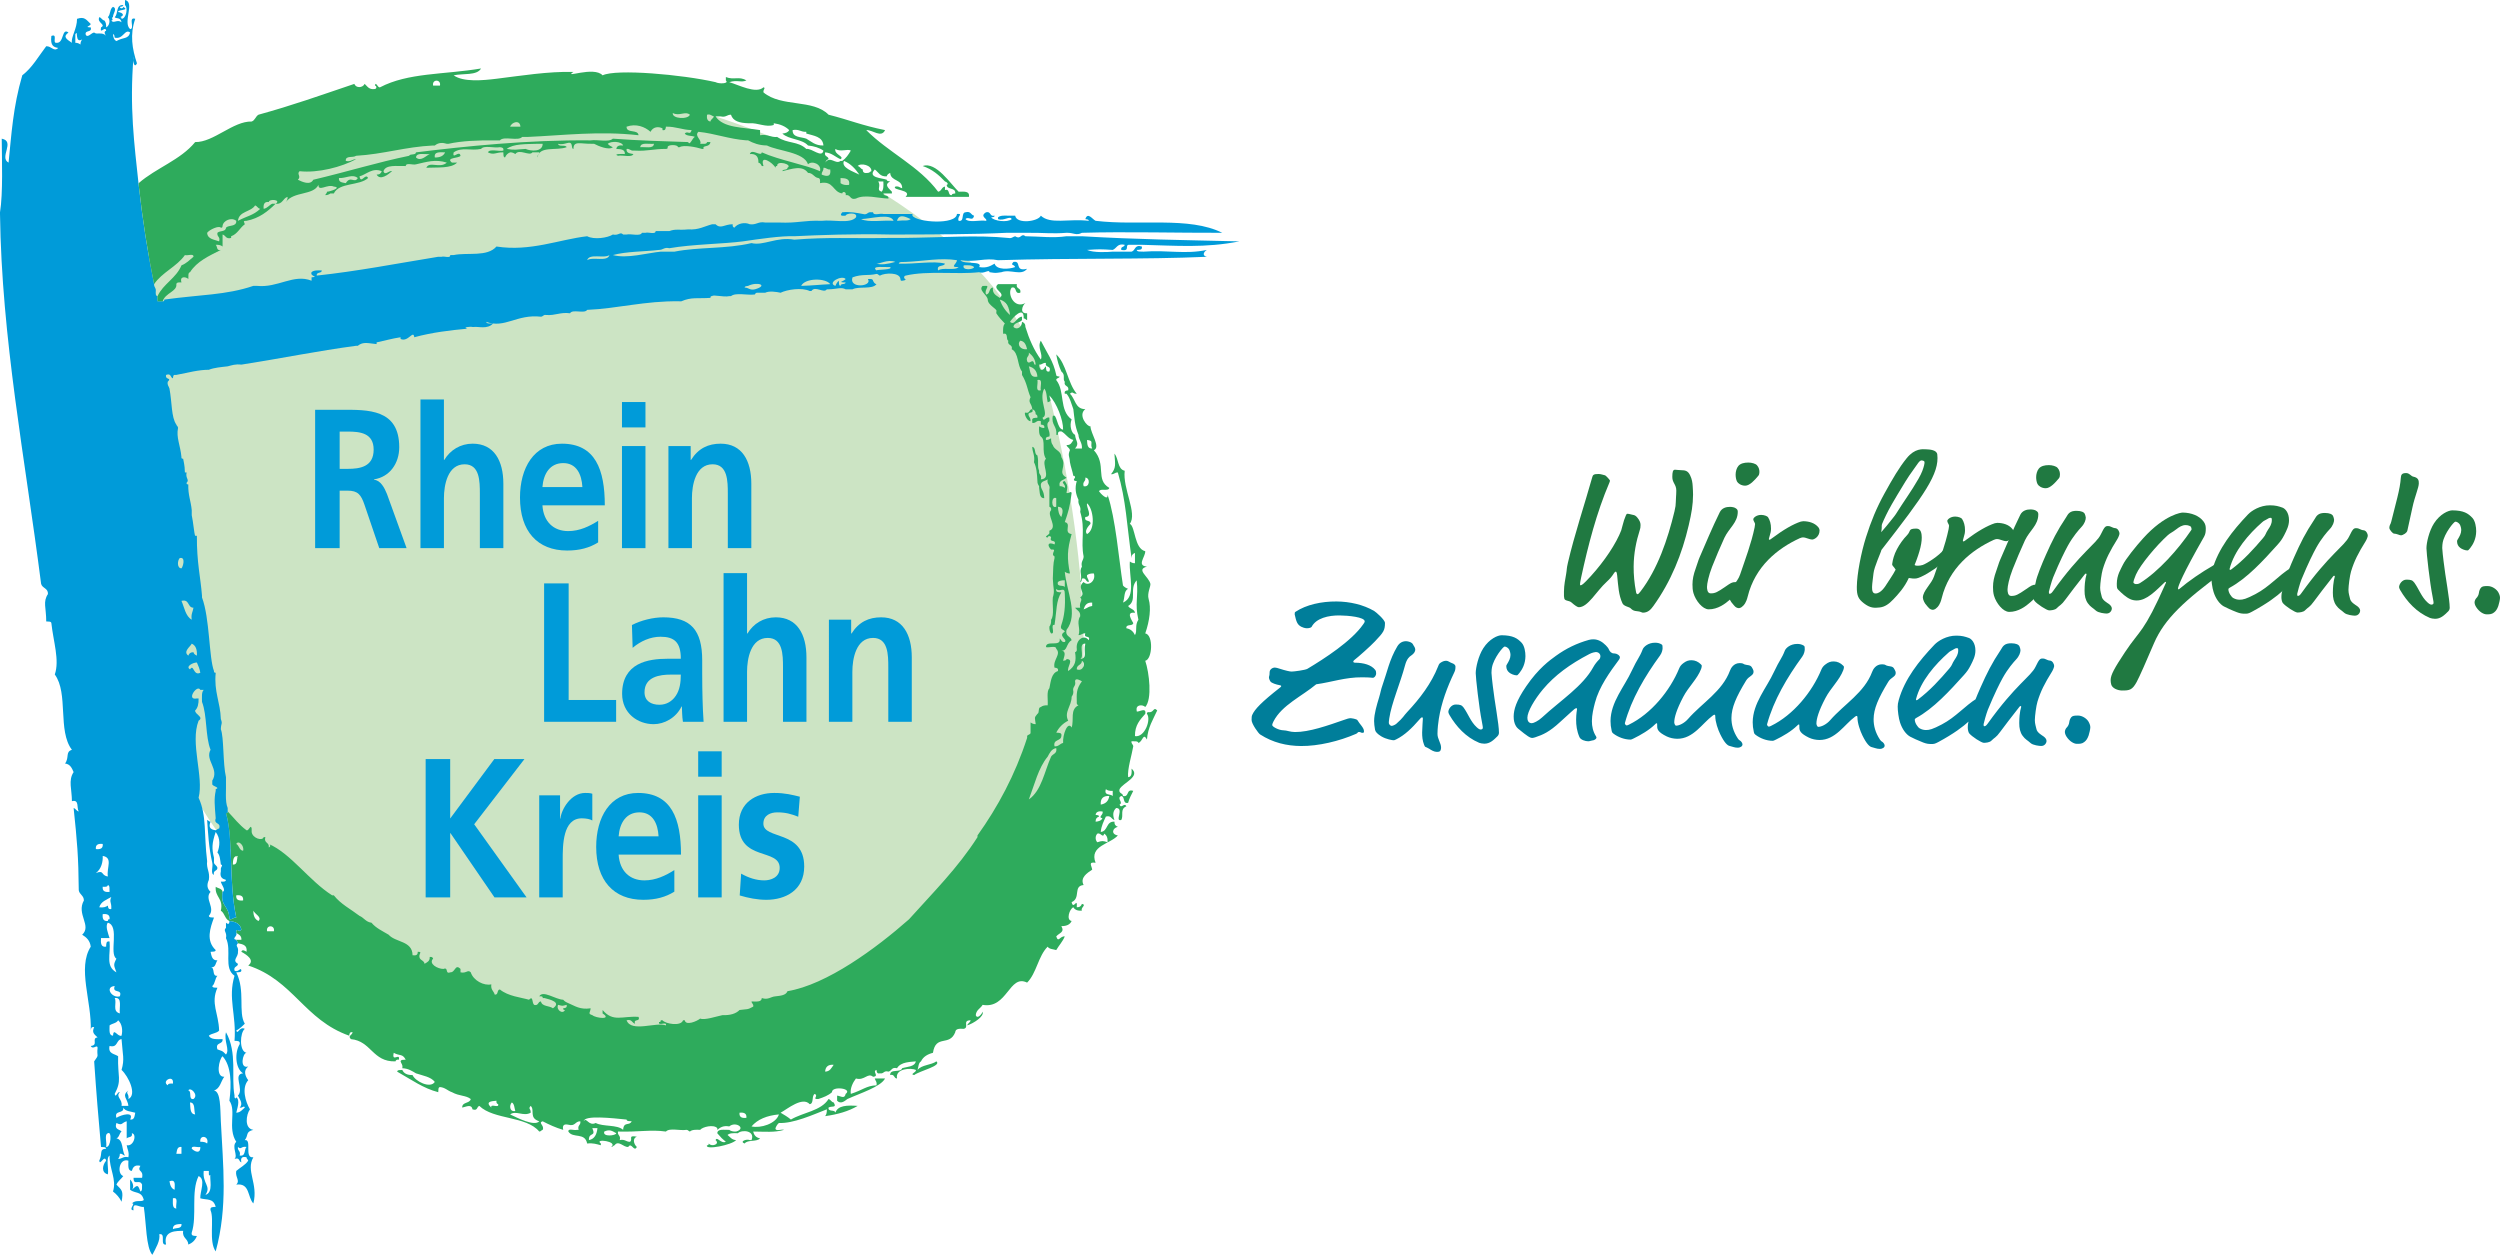 <?xml version="1.0" encoding="utf-8" standalone="no"?><!-- Generator: Adobe Illustrator 22.1.0, SVG Export Plug-In . SVG Version: 6.00 Build 0)  --><svg xmlns="http://www.w3.org/2000/svg" xmlns:xlink="http://www.w3.org/1999/xlink" id="Isolationsmodus" style="enable-background:new 0 0 529.86 265.948;" version="1.1" viewBox="0 0 529.86 265.948" x="0px" xml:space="preserve" y="0px">
<style type="text/css">
	.st0{fill:#007E9A;}
	.st1{fill:#207941;}
	.st2{fill-rule:evenodd;clip-rule:evenodd;fill:#CCE4C4;}
	.st3{fill-rule:evenodd;clip-rule:evenodd;fill:#2EAB5C;}
	.st4{fill-rule:evenodd;clip-rule:evenodd;fill:#009BD9;}
	.st5{fill:#009BD9;}
</style>
<g>
	<g>
		<path class="st0" d="M293.537,132.04c0.005-0.696-1.978-2.364-2.28-2.539c-2.333-1.365-5.193-1.997-7.972-2.023    c-3.214-0.025-6.435,0.683-8.704,2.186c-0.176,0.129-0.176,0.172-0.179,0.564c0.335,1.521,0.547,2.173,1.412,2.617    c0.259,0.132,0.734,0.308,1.169,0.312c0.39,0.004,0.914-0.121,1.002-0.294c0.97-1.86,3.582-2.447,5.925-2.425    c1.823,0.014,5.338,0.348,5.331,1.26c-0.002,0.174-0.179,0.433-0.308,0.607c-2.463,3.582-8.271,7.31-11.849,9.453    c-0.437,0.256-2.828,0.582-3.35,0.578c-0.348-0.004-1.214-0.183-2.599-0.631c-0.261-0.089-0.694-0.221-0.953-0.223    c-0.392-0.004-1.089,0.335-1.095,0.988c-0.007,0.912-0.136,0.738-0.14,1.129c-0.002,0.216,0.169,0.651,0.341,0.87    c0.257,0.306,1.167,0.618,1.947,0.756c0.261,0.045,0.305,0.089,0.303,0.218c-0.002,0.087-0.045,0.13-0.265,0.303    c-3.89,3.051-5.336,4.557-5.869,5.769c-0.13,0.303-0.132,0.52-0.138,1.084c-0.007,0.825,1.454,2.835,1.798,3.056    c2.721,1.76,5.668,2.436,8.664,2.461c3.69,0.031,8.086-1.017,11.704-2.592c0.39-0.17,0.263-0.39,0.609-0.386    c0.435,0.004,0.261,0.176,0.738,0.181c0.217,0.002,0.305-0.042,0.306-0.346c0.007-0.738-0.941-1.53-1.37-2.313    c-0.17-0.305-1.341-0.446-1.557-0.448c-0.217-0.002-0.611,0.125-1.22,0.337c-3.527,1.229-7.491,2.628-10.488,2.601    c-1.042-0.007-1.691-0.361-2.429-0.366c-0.999-0.009-2.382-0.759-2.38-1.107c0.002-0.216,0.136-0.518,0.268-0.779    c1.767-3.458,6.038-5.333,9.056-7.868c3.261-0.45,6.179-1.51,9.739-1.479c1.867,0.015,1.997,0.103,2.258,0.105    c0.305,0.002,0.698-0.386,0.703-0.95c0.002-0.305-0.04-0.52-0.212-0.74c-0.816-1.049-2.42-1.497-4.243-1.512    c-0.259-0.004-0.388-0.091-0.388-0.221c0.002-0.087,0.002-0.174,0.219-0.346c0.787-0.6,3.457-2.967,4.377-3.957    C293.261,133.992,293.522,133.602,293.537,132.04 M299.489,136.605c-0.212-0.479-1.037-0.703-1.47-0.707    c-0.694-0.007-1.392,0.292-1.876,1.113c-1.675,2.809-2.175,5.539-3.109,8.137c-0.402,1.126-0.404,1.561-0.761,2.73    c-0.448,1.472-1.03,3.377-1.04,4.941c-0.004,0.433,0.076,1.218,0.201,1.869c0.083,0.435,0.511,0.874,1.291,1.359    c1.078,0.66,2.423,0.843,2.597,0.845c0.174,0.002,0.217,0.002,0.565-0.169c1.831-0.895,3.409-2.447,4.899-4.171    c0.176-0.216,0.44-0.518,0.613-0.517c0.131,0.002,0.172,0.132,0.17,0.263c-0.004,0.435-0.145,1.865-0.154,2.951    c-0.007,0.868,0.073,1.738,0.413,2.612c0.252,0.653,0.256,0.305,1.078,0.834c0.473,0.306,1.035,0.66,1.642,0.665    c0.261,0.002,0.479-0.04,0.609-0.125c0.176-0.131,0.265-0.477,0.268-0.779c0.007-0.957-0.765-1.831-0.758-2.916    c0.011-1.216,0.15-2.3,0.288-3.212c0.551-3.426,1.749-6.629,3.254-9.786c0.176-0.388,0.265-0.562,0.272-1.258    c0.002-0.259-0.17-0.566-0.863-0.788c-0.303-0.089-0.691-0.439-1.037-0.442c-0.348-0.004-0.611,0.038-1.002,0.252    c-0.524,0.299-0.569,0.386-0.788,0.948c-1.423,3.593-3.837,6.784-6.554,9.672c-0.745,0.774-0.747,1.122-2.322,2.5    c-0.306,0.256-0.828,0.426-0.959,0.424c-0.305-0.002-0.604-0.395-0.602-0.613c0.002-0.218,0.004-0.435,0.094-0.997    c0.462-3.167,2.32-7.406,3.353-11.262c0.357-1.345,0.928-1.816,1.276-2.03c0.654-0.43,0.875-0.904,0.879-1.252    C299.962,137.216,299.618,136.91,299.489,136.605 M322.507,136.237c-0.903-0.964-1.852-1.579-4.241-1.6    c-0.825-0.007-2.612,0.761-3.886,2.748c-1.057,1.64-1.599,4.111-1.61,5.284c-0.007,0.868,0.718,7.388,1.303,10.257    c0.207,1.088,0.207,1.175,0.205,1.349c-0.002,0.172-0.178,0.346-0.439,0.343c-0.217,0-0.431-0.089-0.863-0.484    c-1.294-1.184-1.802-2.838-2.788-4.191c-0.386-0.526-0.776-0.616-1.644-0.624c-0.912-0.009-1.572,0.943-1.577,1.593    c0,0.13,0.127,0.435,0.254,0.653c1.412,2.402,3.435,4.676,6.291,5.873c0.216,0.089,0.692,0.179,1.084,0.183    c1.173,0.011,1.961-0.763,2.748-1.541c0.176-0.17,0.35-0.43,0.353-0.778c0.016-1.78-0.943-6.652-1.305-9.911    c-0.082-0.566-0.283-2.521-0.281-2.782c0.005-0.52,0.051-0.825,0.098-1.127c0.364-1.996,2.382-4.452,2.686-4.45    c0.348,0.004,0.779,0.31,0.95,0.616c0.172,0.306,0.297,0.827,0.295,1.175c-0.007,0.738-0.361,1.343-0.756,1.992    c-0.089,0.129-0.132,0.259-0.134,0.344c-0.005,0.653,0.252,1.088,0.642,1.396c0.299,0.265,1.037,0.573,1.513,0.578    c0.217,0.002,0.261-0.042,0.611-0.471c0.616-0.778,1.278-1.945,1.292-3.594C323.317,138.199,323.111,136.894,322.507,136.237     M340.995,137.653c-0.085-0.259-0.43-0.654-0.645-0.874c-0.774-0.788-1.639-1.272-2.637-1.281    c-0.305-0.002-0.651,0.038-0.957,0.123c-2.567,0.716-4.836,1.825-6.977,3.37c-1.31,0.944-3.714,2.661-6.308,6.462    c-2.155,3.15-2.646,4.97-2.659,6.402c-0.014,1.651,0.716,2.394,0.932,2.57c2.026,1.668,2.547,1.976,3.023,1.979    c0.174,0.002,0.435-0.083,0.698-0.167c1.523-0.508,2.918-1.104,5.193-3.214l2.364-2.15c0.482-0.475,0.874-0.774,1.048-0.772    c0.174,0,0.174,0.045,0.172,0.218c0,0.131-0.181,0.868-0.192,2.17c-0.009,1.216,0.154,2.478,0.707,3.739    c0.256,0.569,1.209,0.879,1.86,0.885c0.261,0.004,0.566-0.125,0.827-0.167c0.74-0.08,0.917-0.511,0.917-0.598    c0.002-0.087-0.042-0.176-0.083-0.263c-0.645-1.004-0.895-2.135-0.886-3.264c0.013-1.345,0.328-2.646,0.642-3.859    c0.854-3.335,3.183-6.572,5.115-9.163c0.089-0.129,0.178-0.303,0.179-0.475c0-0.089,0-0.131-0.085-0.261    c-0.344-0.526-0.993-0.575-1.211-0.575C341.552,138.483,341.164,138.09,340.995,137.653 M338.211,138.195    c0.738,0.005,0.993,0.571,0.991,0.875c-0.004,0.261-0.092,0.522-0.223,0.651c-0.482,0.473-0.966,1.078-1.272,1.639    c-2.251,4.105-6.835,6.977-10.904,10.721c-0.788,0.73-1.791,1.2-2.139,1.198c-0.781-0.007-0.95-0.662-0.944-1.182    c0.011-1.26,1.465-3.81,3.308-6.009c2.5-2.974,5.731-5.336,9.833-7.471C337.428,138.318,338.081,138.193,338.211,138.195     M352.161,136.576c-0.43-0.265-0.865-0.353-1.341-0.359c-1.564-0.013-2.483,0.933-2.661,1.412    c-0.665,1.729-1.102,1.943-2.297,4.495c-1.593,3.46-4.486,6.648-4.521,10.687c-0.005,0.651,0.074,1.347,0.243,2.086    c0.083,0.35,0.17,0.435,0.343,0.567c1.035,0.79,2.378,1.28,3.636,1.291c0.174,0.002,0.437-0.125,0.698-0.254    c1.483-0.727,3.272-1.753,4.542-3.002c0.131-0.129,0.219-0.216,0.305-0.214c0.131,0,0.129,0.089,0.125,0.653    c-0.007,0.651,0.207,1.26,2.023,2.144c0.649,0.31,1.428,0.489,2.21,0.497c3.431,0.029,5.327-3.299,7.555-4.928    c0.176-0.13,0.263-0.172,0.35-0.172c0.131,0.002,0.172,0.132,0.17,0.263c-0.011,1.258,0.582,2.915,1.053,3.873    c0.895,1.833,1.543,2.402,2.019,2.492c0.607,0.136,0.995,0.355,1.648,0.361c0.651,0.005,1.046-0.339,1.048-0.685    c0.004-0.348-0.341-0.741-0.6-0.874c-0.087-0.044-0.217-0.132-0.386-0.395c-0.988-1.484-1.365-2.964-1.354-4.352    c0.018-2.171,0.95-4.379,3.107-7.923c0.573-0.95,1.573-1.028,1.579-1.852c0.002-0.174-0.038-0.39-0.167-0.609    c-0.343-0.656-0.43-0.741-1.427-0.881c-0.651-0.092-0.431-0.352-1.3-0.359c-1.345-0.011-1.921,1.113-2.099,1.59    c-1.642,4.415-5.876,6.812-8.902,10.259c-0.79,0.904-1.88,1.417-2.532,1.412c-0.216-0.002-0.384-0.482-0.382-0.7    c0.009-0.999,0.457-2.645,1.912-5.412c1.104-2.117,2.985-3.794,3.786-5.916c0.087-0.259,0.132-0.477,0.134-0.649    c0-0.087,0-0.13-0.17-0.306c-0.56-0.569-1.253-0.879-1.992-0.885c-0.651-0.007-1.127,0.163-1.698,0.593    c-0.479,0.343-0.743,0.689-0.921,1.122c-1.95,4.76-5.945,9.632-10.654,11.938c-0.172,0.085-0.348,0.17-0.479,0.17    c-0.174-0.002-0.388-0.265-0.386-0.482c1.388-5.113,4.254-9.951,7.461-14.354c0.44-0.605,0.531-1.298,0.533-1.515    C352.376,136.926,352.378,136.709,352.161,136.576 M382.295,136.834c-0.43-0.265-0.865-0.355-1.341-0.359    c-1.564-0.014-2.483,0.933-2.663,1.41c-0.665,1.731-1.1,1.945-2.295,4.497c-1.593,3.458-4.488,6.647-4.521,10.685    c-0.005,0.653,0.074,1.349,0.243,2.088c0.083,0.348,0.17,0.435,0.343,0.567c1.035,0.79,2.376,1.28,3.636,1.291    c0.174,0.002,0.437-0.127,0.696-0.256c1.484-0.725,3.273-1.753,4.542-3c0.13-0.129,0.219-0.216,0.306-0.216    c0.13,0.002,0.129,0.089,0.125,0.653c-0.005,0.651,0.207,1.262,2.021,2.146c0.651,0.308,1.43,0.489,2.211,0.497    c3.431,0.029,5.325-3.299,7.555-4.93c0.176-0.129,0.263-0.172,0.35-0.17c0.129,0,0.17,0.131,0.169,0.261    c-0.009,1.26,0.584,2.915,1.055,3.875c0.895,1.831,1.543,2.4,2.019,2.49c0.605,0.136,0.995,0.357,1.646,0.363    c0.652,0.004,1.046-0.339,1.048-0.687c0.004-0.348-0.339-0.74-0.598-0.874c-0.087-0.044-0.217-0.132-0.388-0.392    c-0.986-1.486-1.365-2.965-1.352-4.356c0.018-2.171,0.95-4.379,3.107-7.919c0.571-0.952,1.571-1.03,1.579-1.856    c0.002-0.172-0.04-0.39-0.169-0.607c-0.341-0.654-0.428-0.743-1.425-0.881c-0.653-0.094-0.431-0.352-1.3-0.359    c-1.347-0.011-1.921,1.113-2.099,1.588c-1.644,4.415-5.876,6.812-8.903,10.261c-0.788,0.904-1.88,1.416-2.53,1.41    c-0.217-0.002-0.386-0.482-0.384-0.698c0.009-1.001,0.459-2.645,1.914-5.411c1.102-2.119,2.983-3.797,3.785-5.918    c0.089-0.259,0.134-0.477,0.136-0.651c0-0.087,0-0.131-0.172-0.305c-0.558-0.569-1.252-0.881-1.99-0.885    c-0.651-0.007-1.129,0.161-1.698,0.593c-0.48,0.343-0.743,0.687-0.921,1.12c-1.952,4.76-5.945,9.634-10.654,11.938    c-0.174,0.085-0.35,0.17-0.479,0.17c-0.174-0.002-0.388-0.265-0.386-0.482c1.388-5.11,4.252-9.951,7.461-14.352    c0.439-0.604,0.531-1.3,0.533-1.515C382.51,137.182,382.512,136.964,382.295,136.834 M410.825,157.267    c6.632-3.591,7.562-5.751,9.661-7.515c0.217-0.172,0.221-0.433,0.223-0.605c0-0.131,0.044-0.174,0.047-0.566    c0.004-0.433-0.602-0.874-0.861-0.875c-0.172-0.002-0.392-0.004-0.872,0.297c-2.619,1.628-4.463,3.957-7.471,5.537    c-1.963,1.026-2.617,1.193-3.355,1.187c-0.433-0.004-0.866-0.094-1.343-0.359c-0.388-0.221-1.031-1.138-1.026-1.833    c0.002-0.131,0.045-0.217,0.265-0.346c3.707-2.008,7.125-5.757,10.152-9.119c0.613-0.689,0.964-1.164,1.407-2.028    c0.529-1.039,1.015-1.988,1.026-3.118c0.013-1.736-0.892-2.527-1.367-2.704c-0.866-0.31-1.474-0.489-2.646-0.5    c-2.128-0.018-3.919,1.138-4.662,1.914c-3.33,3.489-6.317,7.287-7.569,11.706c-0.179,0.605-0.225,1.037-0.228,1.428    c-0.007,0.825,0.196,2.478,0.491,3.35c0.466,1.436,1.281,2.529,2.148,3.014c0.301,0.176,1.814,0.883,2.768,1.24    c0.691,0.266,1.126,0.312,1.646,0.317C409.822,157.693,410.04,157.695,410.825,157.267 M414.229,139.884    c-0.571,0.865-0.399,0.995-1.055,1.771c-1.976,2.329-4.124,4.698-6.703,6.63c-0.131,0.085-0.217,0.129-0.305,0.129    c-0.042-0.002-0.085-0.045-0.083-0.219c0.986-3.855,4.058-7.39,6.9-9.886c0.439-0.386,0.393-0.256,0.872-0.556    c0.395-0.257,0.656-0.384,0.917-0.382c0.259,0.002,0.257,0.176,0.256,0.524C415.021,138.675,414.669,139.235,414.229,139.884     M419.78,145.663c-0.752,1.689-1.992,4.631-2.177,5.889c-0.138,0.953-0.531,1.252-0.544,2.599    c-0.004,0.479,0.121,1.044,0.294,1.263c0.558,0.698,2.59,2.017,3.109,2.023c0.392,0.004,1.262-0.076,1.611-0.464    c0.614-0.647,0.961-0.6,1.883-1.894c1.055-1.466,2.24-2.935,4.04-5.264c0.131-0.172,0.174-0.172,0.261-0.172    c0.087,0.002,0.131,0.089,0.129,0.176c0,0.131-0.397,0.865-0.419,3.428c-0.009,1.086,0.199,1.999,0.716,2.697    c0.556,0.787,1.077,0.966,1.678,1.533c0.518,0.484,1.907,0.625,2.255,0.627c0.825,0.007,1.135-0.727,1.138-1.031    c0.004-0.433-0.299-0.741-0.645-1.004c-0.301-0.219-1.383-0.794-1.504-1.577c-0.083-0.433-0.339-1.088-0.332-1.869    c0.007-0.868,0.286-3.038,0.555-3.904c0.669-2.208,1.508-3.85,3.094-6.4c0.217-0.346,0.44-0.952,0.442-1.126    c0.005-0.52-0.381-1.133-0.857-1.18c-0.694-0.049-0.908-0.44-1.561-0.446c-0.564-0.005-0.74,0.123-1.535,1.765    c-0.972,2.034-4.2,3.743-10.132,12.03c-0.308,0.431-0.484,0.56-0.743,0.558c-0.131-0.002-0.127-0.263-0.125-0.437    c0-0.131,0.582-2.253,0.892-3.031c1.465-3.547,2.523-5.623,3.143-6.746c1.1-1.988,2.329-3.368,2.811-3.886    c0.743-0.774,0.968-1.553,0.972-2.032c0.002-0.216-0.125-0.566-0.21-0.783c-0.17-0.393-0.732-0.658-1.731-0.667    c-0.651-0.005-1.173,0.121-1.524,0.422c-0.392,0.343-0.35,0.43-0.701,0.95C422.128,140.602,421.111,142.679,419.78,145.663     M443.029,154.198c0.002-0.305-0.038-0.607-0.339-1.175c-0.341-0.654-1.291-1.356-2.246-1.365    c-0.738-0.007-1.171,0.033-1.436,0.335c-0.219,0.259-0.397,0.647-0.444,1.082c-0.047,0.433-0.266,0.866-0.575,1.167    c-0.174,0.17-0.352,0.56-0.353,0.865c-0.002,0.216,0.082,0.609,0.337,1.002c0.73,1.135,1.682,1.533,2.159,1.539    c0.653,0.005,1.129,0.009,1.611-0.379c0.392-0.301,0.656-0.645,0.924-1.381C442.798,155.5,443.025,154.546,443.029,154.198"/>
		<path class="st1" d="M358.76,103.103c0.038,0.607,0.076,1.26,0.072,1.736c-0.02,2.215-0.292,3.777-0.923,6.509    c-1.399,6.023-3.752,11.91-7.488,17.091c-0.526,0.732-1.14,1.421-2.226,1.412c-0.218-0.002-0.475-0.263-1.256-0.315    c-0.651-0.049-0.955-0.225-1.341-0.616c-0.303-0.308-1.428-0.404-1.729-1.059c-0.81-1.744-0.881-3.567-1.122-5.918    c-0.082-0.736-0.21-0.781-0.299-0.781c-0.127-0.002-0.214,0.083-0.392,0.344c-0.44,0.691-0.836,1.164-1.535,1.809    c-2.188,1.981-3.955,5.394-5.909,5.38c-0.259-0.004-0.821-0.357-1.553-1.013c-0.475-0.439-1.388-0.272-1.515-0.839    c-0.082-0.346-0.08-0.52-0.072-1.475c0.013-1.434,0.283-2.605,0.466-3.732c0.183-1.039,0.053-0.999,0.366-2.342    c1.399-6.025,3.495-12.219,5.15-18.108c0.134-0.479,0.225-0.74,1.354-0.729c0.477,0.004,0.91,0.183,1.341,0.274    c0.218,0.045,1.078,1.006,1.077,1.135c0,0.132-0.089,0.305-0.132,0.435c-2.704,6.319-4.501,13.252-5.992,20.145    c-0.181,0.823-0.228,1.258-0.23,1.387c0,0.176,0.042,0.218,0.13,0.218c0.085,0.002,0.348-0.038,1.137-0.857    c2.848-2.886,5.615-6.685,7.031-9.757c0.44-0.952,0.486-1.08,0.712-2.034c0.181-0.781,0.446-1.559,0.712-2.164    c0.134-0.303,0.178-0.348,0.352-0.346c0.346,0.002,0.823,0.181,1.126,0.227c0.348,0.047,0.607,0.179,0.91,0.529    c0.515,0.611,0.727,1.135,0.723,1.613c-0.005,0.522-0.051,0.736-0.14,0.999c-0.803,2.51-1.301,5.026-1.323,7.807    c-0.016,1.695,0.143,3.516,0.517,5.474c0.042,0.221,0.17,0.392,0.299,0.393c0.174,0.002,0.393-0.256,0.658-0.602    c3.6-4.702,5.74-10.982,7.181-16.964c0.223-0.91,0.272-1.43,0.276-1.909c0.009-1.086,0.098-1.213,0.109-2.472    c0.009-1.347-0.857-1.615-0.845-2.918c0.009-0.999,0.1-1.519,0.576-1.515c0.348,0.004,0.696,0.092,1.303,0.098    c0.823,0.009,1.432,0.102,1.9,1.102C358.6,101.539,358.723,102.318,358.76,103.103"/>
		<path class="st1" d="M366.629,127.1c-0.919,0.816-2.536,2.063-4.49,2.045c-1.303-0.011-2.762-1.847-3.228-3.458    c-0.167-0.607-0.207-1.218-0.201-1.825c0.009-1.086,0.192-2.039,0.725-3.511c0.312-0.825,0.491-1.561,0.758-2.168    c1.372-3.158,2.657-6.273,4.292-9.601c0.444-0.91,1.358-1.164,2.182-1.155c0.435,0.002,0.997,0.096,1.3,0.357    c0.216,0.176,0.346,0.308,0.343,0.698c-0.02,2.302-1.811,3.371-2.828,5.492c-0.752,1.601-1.992,4.544-2.616,6.146    c-0.754,1.947-1.069,3.596-1.077,4.245c-0.002,0.393,0.033,1.392,0.77,1.396c0.953,0.009,1.436-0.248,3.181-1.45    c1.049-0.727,1.354-0.943,2.05-0.937c0.346,0.004,0.825,0.094,1.084,0.314c0.259,0.221,0.256,0.435,0.256,0.611    c-0.005,0.479-0.268,0.734-0.707,1.165L366.629,127.1z M372.897,100.053c-0.002,0.259-0.049,0.564-0.225,0.778    c-0.79,0.95-1.842,2.112-2.797,2.106c-0.868-0.007-1.515-0.491-1.729-0.883c-0.214-0.437-0.295-1.002-0.292-1.481    c0.005-0.607,0.185-1.345,0.58-1.818c0.439-0.518,1.222-0.727,2.133-0.72c0.696,0.004,1.521,0.228,1.82,0.582    C372.817,99.096,372.901,99.62,372.897,100.053"/>
		<path class="st1" d="M375.356,112.06c-0.004,0.48-0.096,0.955-0.274,1.475c-0.134,0.52-0.178,0.605-0.178,0.692    c-0.002,0.132-0.002,0.174,0.129,0.174c0.043,0.002,0.214-0.04,0.565-0.343c2.404-1.805,4.499-3.002,6.069-3.509    c0.129-0.04,0.39-0.083,0.52-0.082c1.216,0.011,2.431,0.368,3.159,1.242c0.174,0.176,0.303,0.482,0.299,0.741    c-0.011,1.347-1.191,1.903-1.539,1.9c-0.649-0.005-1.341-0.446-1.95-0.45c-0.127-0.002-0.303-0.004-0.694,0.163    c-4.753,2.179-9.476,6.001-11.049,12.371c-0.315,1.301-0.798,1.862-1.104,2.077c-0.219,0.257-0.611,0.386-0.785,0.384    c-0.696-0.051-0.993-0.573-1.296-0.923c-0.43-0.439-0.77-1.136-0.808-1.659c0.009-1.477,1.845-2.896,2.382-4.54    c1.113-3.292,2.358-6.538,3.081-10.004c0.047-0.393,0.092-0.609,0.092-0.698c0.002-0.257-0.341-0.609-0.381-1.001    c0.004-0.346,0.703-0.95,1.702-0.941c0.607,0.005,1.3,0.272,1.426,0.491C375.111,110.234,375.365,111.017,375.356,112.06"/>
		<path class="st1" d="M416.473,112.41c-0.004,0.479-0.096,0.955-0.274,1.474c-0.134,0.522-0.178,0.607-0.178,0.694    c-0.002,0.131-0.002,0.174,0.127,0.174c0.045,0,0.216-0.04,0.567-0.343c2.403-1.805,4.499-3.003,6.068-3.509    c0.129-0.04,0.39-0.083,0.52-0.082c1.216,0.009,2.431,0.368,3.159,1.242c0.174,0.176,0.303,0.482,0.299,0.741    c-0.011,1.347-1.191,1.903-1.537,1.9c-0.651-0.005-1.343-0.446-1.952-0.451c-0.127-0.002-0.303-0.004-0.694,0.165    c-4.753,2.179-9.476,6.001-11.049,12.371c-0.315,1.301-0.798,1.862-1.104,2.077c-0.219,0.257-0.611,0.386-0.785,0.384    c-0.692-0.051-0.993-0.575-1.294-0.923c-0.431-0.44-0.772-1.136-0.81-1.659c0.011-1.477,1.847-2.895,2.382-4.54    c1.113-3.292,2.358-6.538,3.083-10.004c0.045-0.393,0.091-0.609,0.091-0.698c0.002-0.259-0.341-0.609-0.381-1.002    c0.004-0.344,0.703-0.948,1.702-0.939c0.607,0.005,1.3,0.272,1.426,0.491C416.229,110.585,416.482,111.368,416.473,112.41"/>
		<path class="st1" d="M430.325,127.64c-0.919,0.819-2.536,2.066-4.49,2.048c-1.305-0.011-2.764-1.849-3.228-3.458    c-0.169-0.611-0.207-1.218-0.201-1.825c0.009-1.086,0.192-2.039,0.725-3.513c0.31-0.823,0.489-1.559,0.756-2.166    c1.374-3.158,2.659-6.273,4.294-9.603c0.444-0.908,1.358-1.164,2.182-1.156c0.435,0.005,0.997,0.098,1.3,0.361    c0.216,0.176,0.346,0.306,0.343,0.698c-0.02,2.302-1.811,3.371-2.828,5.492c-0.752,1.599-1.992,4.54-2.616,6.145    c-0.754,1.949-1.071,3.594-1.077,4.245c-0.004,0.392,0.031,1.39,0.769,1.397c0.955,0.009,1.436-0.248,3.183-1.45    c1.049-0.727,1.356-0.944,2.05-0.937c0.346,0.002,0.825,0.094,1.084,0.314c0.257,0.218,0.256,0.433,0.254,0.609    c-0.004,0.477-0.266,0.736-0.705,1.167L430.325,127.64z M436.592,100.597c-0.002,0.259-0.047,0.562-0.223,0.778    c-0.79,0.95-1.843,2.112-2.799,2.104c-0.866-0.005-1.513-0.489-1.727-0.883c-0.214-0.437-0.295-1.002-0.292-1.479    c0.005-0.607,0.185-1.345,0.58-1.818c0.439-0.518,1.222-0.729,2.133-0.721c0.694,0.005,1.519,0.23,1.82,0.58    C436.514,99.638,436.597,100.16,436.592,100.597"/>
		<path class="st1" d="M437.902,109.64c0.353-0.52,0.31-0.607,0.703-0.95c0.352-0.301,0.872-0.43,1.524-0.422    c0.999,0.009,1.561,0.276,1.733,0.665c0.083,0.219,0.21,0.569,0.208,0.783c-0.004,0.48-0.228,1.258-0.972,2.036    c-0.484,0.517-1.711,1.896-2.815,3.884c-0.616,1.126-1.677,3.199-3.139,6.748c-0.31,0.779-0.895,2.902-0.895,3.031    c-0.002,0.174-0.002,0.435,0.127,0.437c0.261,0.002,0.437-0.127,0.743-0.558c5.934-8.287,9.163-9.998,10.136-12.032    c0.794-1.642,0.97-1.771,1.533-1.765c0.652,0.005,0.866,0.399,1.561,0.446c0.477,0.049,0.863,0.662,0.859,1.182    c-0.002,0.172-0.225,0.778-0.444,1.126c-1.588,2.548-2.425,4.191-3.096,6.402c-0.266,0.863-0.547,3.034-0.555,3.902    c-0.004,0.781,0.248,1.436,0.332,1.869c0.123,0.783,1.204,1.358,1.508,1.575c0.344,0.266,0.645,0.573,0.642,1.006    c-0.004,0.305-0.312,1.039-1.136,1.031c-0.348-0.002-1.736-0.143-2.253-0.625c-0.605-0.569-1.124-0.749-1.682-1.535    c-0.515-0.698-0.725-1.611-0.714-2.697c0.022-2.561,0.419-3.297,0.419-3.428c0.002-0.087-0.042-0.176-0.129-0.176    c-0.087,0-0.131-0.002-0.263,0.172c-1.8,2.329-2.985,3.796-4.038,5.264c-0.924,1.292-1.271,1.249-1.883,1.896    c-0.35,0.386-1.222,0.466-1.611,0.462c-0.522-0.004-2.55-1.323-3.109-2.025c-0.172-0.218-0.297-0.781-0.294-1.26    c0.013-1.345,0.404-1.646,0.544-2.603c0.183-1.258,1.425-4.2,2.175-5.887C434.951,114.607,435.966,112.533,437.902,109.64"/>
		<path class="st1" d="M461.614,124.737c0,0.131,0.042,0.176,0.172,0.176c2.188-1.849,4.765-3.607,7.296-5.063    c0.743-0.43,0.828-0.43,1.046-0.428c0.392,0.004,0.868,0.185,1.127,0.446c0.17,0.176,0.256,0.437,0.254,0.654    c0,0.087-0.004,0.477-0.353,0.734c-8.086,5.969-12.374,9.842-14.633,15.077c-1.506,3.547-3.145,7.268-3.676,8.218    c-0.924,1.686-1.49,1.811-3.139,1.796c-0.825-0.009-2.039-0.453-2.249-1.28c-0.085-0.305-0.125-0.649-0.121-0.953    c0.009-1.088,0.803-2.512,3.002-5.838c3.344-5.052,3.899-3.873,8.726-14.778v-0.085c0-0.045-0.042-0.087-0.085-0.089    c-0.044,0-0.087,0-0.132,0.042c-1.97,1.852-3.855,3.921-6.025,3.901c-0.435-0.004-0.912-0.092-1.3-0.27    c-0.91-0.401-1.814-1.233-2.59-2.019c-0.216-0.219-0.301-0.352-0.294-1.263c0.016-1.869,0.852-3.078,1.296-4.028    c0.529-1.126,2.768-3.928,4.303-5.61c4.6-5.084,8.166-5.443,8.341-5.441c1.867,0.015,3.554,0.68,4.455,1.903    c0.388,0.524,0.469,1.002,0.466,1.524c-0.007,0.649-0.053,1.129-0.363,1.689C462.551,121.792,461.62,124.259,461.614,124.737     M464.502,112.124c0.002-0.087-0.085-0.172-0.083-0.261c0-0.131,0.002-0.259-0.431-0.435c-0.216-0.089-0.477-0.138-0.738-0.14    c-0.781-0.007-1.392,0.424-2.007,0.895c-0.874,0.687-1.22,0.729-1.834,1.285c-2.362,2.153-5.784,6.208-6.714,8.327    c-0.266,0.605-0.533,1.385-0.535,1.646c-0.002,0.174,0.343,0.35,0.518,0.353c0.217,0.002,0.522,0.004,0.87-0.21    c3.928-2.442,8.137-7.185,10.819-11.156C464.456,112.298,464.502,112.211,464.502,112.124"/>
		<path class="st1" d="M475.727,130.07c-0.52-0.004-0.955-0.051-1.648-0.321c-0.952-0.353-2.467-1.06-2.77-1.238    c-0.865-0.486-1.68-1.577-2.146-3.014c-0.297-0.872-0.5-2.523-0.493-3.35c0.004-0.39,0.051-0.825,0.23-1.43    c1.253-4.419,4.24-8.215,7.569-11.706c0.745-0.774,2.536-1.93,4.662-1.914c1.175,0.011,1.78,0.189,2.646,0.498    c0.477,0.181,1.381,0.968,1.365,2.704c-0.007,1.129-0.495,2.084-1.022,3.121c-0.444,0.863-0.796,1.338-1.41,2.028    c-3.023,3.361-6.442,7.113-10.15,9.123c-0.219,0.123-0.263,0.212-0.265,0.341c-0.005,0.698,0.638,1.615,1.026,1.834    c0.479,0.266,0.91,0.355,1.345,0.359c0.738,0.007,1.39-0.161,3.353-1.185c3.011-1.582,4.852-3.913,7.473-5.541    c0.48-0.301,0.698-0.299,0.87-0.299c0.263,0.004,0.865,0.446,0.865,0.881c-0.004,0.39-0.049,0.433-0.051,0.562    c-0.002,0.176-0.004,0.435-0.223,0.605c-2.099,1.764-3.031,3.928-9.659,7.52C476.508,130.077,476.292,130.076,475.727,130.07     M481.498,110.271c0-0.348,0.002-0.522-0.257-0.524c-0.261-0.004-0.522,0.127-0.915,0.382c-0.48,0.301-0.435,0.17-0.874,0.558    c-2.844,2.496-5.913,6.029-6.902,9.886c-0.002,0.176,0.042,0.216,0.085,0.218c0.087,0,0.174-0.038,0.306-0.127    c2.579-1.932,4.725-4.303,6.699-6.63c0.658-0.778,0.486-0.91,1.057-1.773C481.137,111.615,481.491,111.053,481.498,110.271"/>
		<path class="st1" d="M490.529,110.089c0.352-0.518,0.31-0.605,0.703-0.95c0.35-0.301,0.872-0.43,1.523-0.422    c1.001,0.007,1.562,0.276,1.733,0.665c0.083,0.219,0.212,0.569,0.21,0.783c-0.004,0.48-0.228,1.258-0.972,2.034    c-0.484,0.518-1.711,1.898-2.815,3.886c-0.616,1.126-1.678,3.199-3.139,6.748c-0.31,0.779-0.894,2.902-0.895,3.032    c0,0.172-0.002,0.433,0.127,0.435c0.259,0.002,0.435-0.127,0.743-0.556c5.934-8.291,9.161-10,10.134-12.032    c0.796-1.644,0.972-1.773,1.535-1.767c0.652,0.005,0.866,0.399,1.559,0.444c0.479,0.051,0.865,0.663,0.859,1.184    c-0.002,0.172-0.225,0.778-0.442,1.124c-1.588,2.55-2.425,4.192-3.096,6.402c-0.266,0.865-0.547,3.036-0.555,3.904    c-0.005,0.783,0.248,1.436,0.332,1.869c0.121,0.785,1.204,1.358,1.508,1.577c0.344,0.265,0.645,0.571,0.642,1.004    c-0.002,0.305-0.312,1.039-1.137,1.033c-0.348-0.004-1.736-0.145-2.255-0.627c-0.605-0.569-1.122-0.749-1.678-1.535    c-0.517-0.698-0.727-1.611-0.718-2.697c0.024-2.561,0.421-3.299,0.421-3.428c0.002-0.087-0.042-0.174-0.129-0.176    c-0.087-0.002-0.131-0.002-0.261,0.172c-1.8,2.329-2.987,3.796-4.042,5.266c-0.923,1.291-1.269,1.247-1.883,1.894    c-0.35,0.386-1.218,0.466-1.61,0.464c-0.522-0.005-2.552-1.325-3.11-2.026c-0.172-0.219-0.297-0.781-0.294-1.26    c0.013-1.345,0.406-1.646,0.544-2.603c0.183-1.258,1.427-4.2,2.177-5.887C487.578,115.055,488.593,112.981,490.529,110.089"/>
		<path class="st1" d="M508.843,101.254c0.049-0.609,0.183-0.997,1.138-0.99c0.694,0.007,1.035,0.66,1.468,0.752    c1.171,0.227,1.209,0.877,1.204,1.443c-0.005,0.912-0.848,2.728-1.345,5.068l-1.084,4.941c-0.091,0.48-0.964,0.993-1.356,0.99    c-0.303-0.002-0.908-0.355-1.472-0.361c-0.261-0.002-0.993-0.834-0.99-1.223c0.005-0.609,0.266-0.694,0.402-1.301l1.303-5.155    C508.518,103.772,508.745,102.512,508.843,101.254"/>
		<path class="st1" d="M524.814,112.594c-0.015,1.649-0.676,2.819-1.289,3.593c-0.353,0.433-0.397,0.477-0.614,0.475    c-0.475-0.005-1.213-0.314-1.514-0.578c-0.39-0.308-0.645-0.743-0.64-1.396c0-0.089,0.044-0.216,0.132-0.344    c0.399-0.651,0.749-1.256,0.756-1.994c0.004-0.346-0.123-0.868-0.294-1.173c-0.172-0.306-0.604-0.613-0.95-0.618    c-0.305,0-2.324,2.456-2.688,4.45c-0.045,0.305-0.092,0.609-0.096,1.129c-0.002,0.263,0.199,2.219,0.281,2.78    c0.362,3.263,1.32,8.133,1.305,9.915c-0.002,0.348-0.178,0.607-0.355,0.779c-0.787,0.774-1.575,1.55-2.748,1.539    c-0.391-0.004-0.868-0.094-1.086-0.183c-2.855-1.198-4.876-3.473-6.29-5.873c-0.129-0.219-0.256-0.522-0.254-0.653    c0.005-0.651,0.663-1.601,1.575-1.593c0.868,0.007,1.26,0.098,1.646,0.622c0.988,1.356,1.494,3.007,2.786,4.192    c0.431,0.393,0.651,0.482,0.866,0.484c0.259,0.002,0.435-0.169,0.437-0.343c0.002-0.172,0.002-0.261-0.205-1.349    c-0.585-2.871-1.312-9.391-1.303-10.261c0.009-1.171,0.553-3.641,1.608-5.284c1.278-1.987,3.063-2.753,3.89-2.746    c2.387,0.02,3.339,0.634,4.243,1.6C524.617,110.421,524.821,111.728,524.814,112.594"/>
		<path class="st1" d="M529.498,128.444c-0.266,0.736-0.529,1.08-0.924,1.381c-0.479,0.386-0.959,0.384-1.608,0.377    c-0.48-0.004-1.43-0.404-2.159-1.539c-0.257-0.393-0.341-0.783-0.339-1.002c0.004-0.303,0.178-0.691,0.355-0.865    c0.305-0.303,0.526-0.732,0.573-1.169c0.049-0.431,0.223-0.821,0.442-1.08c0.263-0.301,0.7-0.341,1.437-0.334    c0.955,0.005,1.905,0.711,2.248,1.365c0.297,0.566,0.337,0.87,0.337,1.175C529.857,127.1,529.63,128.052,529.498,128.444"/>
		<path class="st1" d="M411.989,116.454l-0.7,3.172c-1.555,1.28-4.174,2.851-5.15,2.973c-0.537,0.065-0.959,0.005-1.581-0.1    c-0.93,2.059-2.336,3.545-3.277,4.533c-0.941,0.99-1.791,1.581-2.846,1.711c-1.216,0.15-2.077,0.134-3.384-0.87    c-1.149-0.885-1.53-1.573-1.508-3.484c0.033-2.713,0.903-7.239,1.941-10.522c1.071-3.382,2.251-6.262,3.93-9.298    c1.688-3.056,3.08-5.47,4.716-7.477c1.716-2.103,3.333-1.898,4.134-1.862c0.703,0.029,2.213,0.116,2.331,1.071    c0.493,4.078-2.69,8.49-11.847,20.275c0.004,0.295-1.544,3.562-1.673,4.959c-0.189,2.034-0.763,4.26,0.437,4.252    c1.138-0.007,2.063-1.506,2.385-2.032c0.498-0.814,1.238-1.785,1.874-3.022c-0.497-0.827-0.783-0.801-0.729-1.22    c0.116-0.89,0.399-1.979,1.001-3.107s1.321-2.126,2.162-2.994c0.841-0.87,0.167-1.363,1.891-1.381    c0.672-0.007,1.057,0.357,1.175,1.312c0.091,0.73,0.009,1.63-0.247,2.699c-0.256,1.069-0.667,2.306-1.234,3.707    c0.301,0.194,0.48,0.131,0.729,0.15c0.194,0.014,0.683-0.053,0.993-0.16C408.319,119.461,411.046,117.759,411.989,116.454     M398.708,112.8c0.752-0.834,1.584-1.865,2.402-2.902c0.937-1.185,0.411-0.527,1.883-2.771c1.397-2.13,1.581-2.338,2.432-3.69    c0.857-1.365,1.648-2.684,1.996-3.616c0.344-0.932,0.506-1.584,0.466-1.909c-0.029-0.245-0.343-0.277-0.489-0.319    c-0.575-0.161-0.997,0.814-1.981,2.126c-0.982,1.316-1.997,3-3.322,5.224c-1.784,2.991-2.128,3.738-2.844,5.276    C398.534,111.756,399.009,111.085,398.708,112.8"/>
	</g>
	<g>
		<path class="st2" d="M29.259,55.951c0,0,27.069-22.42,42.722-25.802c0,0,48.958-15.606,79.681-5.476    c30.723,10.129,63.402,29.469,70.748,59.139c7.348,29.665,12.849,74.502-2.802,91.424c-15.653,16.92-44.415,56.259-80.792,49.066    c-36.378-7.189-66.414-19.036-76.142-28.765c-9.73-9.728-21.573-23.261-26.224-37.642c-4.653-14.381-12.69-75.296-11.423-85.87    C26.297,61.45,29.259,55.951,29.259,55.951"/>
		<path class="st3" d="M211.523,60.227h3.997c-0.274,1.118,0.991,0.7,0.723,1.816c-1.356,0.382-0.576-1.363-1.813-1.091    c-1.04,1.173,0.475,4.622,2.9,3.268c-0.633,0.471-1.325,2.302,0.361,2.173v1.452c-0.294-0.067-0.361-0.361-0.725-0.361    c0.098-2.811-2.369-0.118-2.9,0.725c1.019,0.91,1.359-1.049,2.541-1.089v0.725c-0.469,0.625-1.729,0.451-1.816,1.452    c0.749,0.752,1.84,0,1.816-1.088c0.446,0.16,0.741,0.464,0.723,1.088c0.798,2.59,1.831,4.941,3.266,6.895    c0.547-1.082-0.834-2.577,0-3.989c1.408,2.806,2.63,4.24,3.266,7.258c0.005,0.352,0.442,0.279,0.723,0.361    c-0.087,0.393-0.72,0.243-0.723,0.727c1.918,2.374,0.556,6.389,3.263,8.341c-0.533,1.394,0.009,2.971,0.727,3.268    c0.1,1.336,1.017,1.796,0,2.9h1.454c0.096-1.303-0.671-1.747-0.729-2.9c-0.823-2.041-0.828-3.453-1.089-5.443    c-0.428-1.142-0.709-2.434-1.45-3.264h-0.363c-0.136-0.618,0.285-0.687,0.723-0.727c0.274-1.115-0.991-0.696-0.723-1.811    c-0.533-0.651,0.227-1.425-0.727-2.181c-0.506-1.069-0.854-2.289-1.086-3.629c2.19,2.043,2.409,6.056,4.352,8.347    c-0.99,0.031-0.73-0.604-1.45,0c1.149,1.026,1.082,3.274,3.266,3.264c-1.669,1.254,0.462,3.832,1.088,3.629    c0.029,1.528,2.213,4.406,0.723,5.079c2.766,3.072,0.227,6.217,3.266,7.983c-0.15,0.816-1.921,0.009-2.177,0.725    c0.272,0.41,1.959,2.193,1.813,0.725c1.706,5.032,2.374,13.533,3.266,19.231c0.266,0.335,0.66,0.549,1.091,0.723    c-0.95,0.382-0.685,1.976-1.091,2.904c2.849-1.2,1.251-5.494,1.454-8.708c0.292,0.194,0.584,0.379,1.088,0.364v-2.179    c-0.446,0.16-0.747,0.464-0.727,1.088c-1.02-7.205-1.165-12.24-2.9-18.138c-0.651-0.049-0.767,0.442-1.45,0.361    c1.12-1.372,0.885-2.03,0.723-4.354c0.926,1.01,0.602,3.27,2.177,3.629c-0.457,3.797,2.724,9.014,1.089,11.247    c1.195,0.582,0.906,5.235,3.266,5.804c0.045,1.207-1.883,3.04,0.361,3.268c-2.423,0.6,0.368,2.097,0.727,3.627    c0.116,0.509-0.743,2.007-0.364,3.264c0.544,1.811,0.219,4.56-0.723,7.258c1.755,0.288,1.539,5.469,0,5.807    c0.856,2.521,1.503,8.153,0,9.795c-0.546-0.576-2.072-0.531-1.816,0.727c-0.214,0.859,2.168-1.035,1.816,0.723    c-1.078,1.222-2.224,2.376-2.179,4.72c2.084,0.353,3.48-3.571,2.539-4.72c-0.065-0.31,0.143-0.341,0.363-0.364    c1.14,0.181,0.961-1.249,1.813-0.359c-0.868,1.91-1.976,3.583-2.175,6.166c-0.83-1.542-0.854,0.411-1.814,0.723    c-0.111-0.491-0.906-0.297-1.452-0.364c-0.1,0.591,0.346,0.625,0.363,1.089c-0.286,1.736-1.296,4.916-1.086,6.534    c0.79-0.054,0.779-0.915,0.723-1.814c2.005,1.684-1.858,3.016-2.539,4.354c-0.263,0.99,0.72,0.73,0.725,1.45    c1.405,0.315,0.596-1.586,2.177-1.088c-0.393,0.814-0.843,1.575-1.086,2.536c-1.236,0.27-0.602-1.334-1.45-1.448    c-1.106,0.444,0.529,1.385-0.366,1.816c0.357,1.017,0.968-0.529,1.448,0.359c-1.439,0.616-0.533,1.939-1.082,2.904    c-1.517,0.426,0.7-2.521-1.089-2.539c-0.747,0.692-0.729,1.575-0.364,2.539c-0.692-0.154-0.654-1.033-1.813-0.727    c-0.45,1.008-0.961,1.943-1.091,3.266c1.572-0.121,1.08-2.307,2.904-2.177c-0.018,0.622,0.27,0.941,0.727,1.088    c-1.178,0.274-1.492,1.604,0,1.82c-1.55,1.827-6.139,2.159-4.72,5.802c-1.635-0.25-0.83,0.607-0.721,1.454    c-1.088,0.729-2.614,1.704-1.818,3.263c-2.282,0.189-0.533,2.788-2.539,3.627c0.373,1.796,1.249-1.238,1.089,1.089    c0.622,0.016,0.941-0.272,1.091-0.723c1.084,0.237-0.35,0.772,0,1.446c-0.906,0.056-1.508-0.185-1.818-0.723    c-0.805,0.314-1.595,2.724-0.363,2.902c-0.33,0.758-1.071,1.107-2.177,1.088c0.756,1.332-0.402,1.392-1.086,2.181    c0.464,1.45,0.747-0.101,1.813,0c-0.457,1.109-1.233,1.905-1.813,2.898c-0.645-0.198-1.512-0.185-1.814-0.723    c-2.005,1.988-2.355,5.628-4.357,7.62c-3.805-1.88-4.182,5.646-9.429,4.713c-0.446,0.77-1.367,1.057-1.452,2.179    c0.323,0.984,1.334-0.305,1.452-0.725c0.372,0.993-1.887,2.456-3.268,2.902c0.131-0.475,0.64-0.573,0.727-1.089    c-1.885,0.018-0.199,1.497-1.454,1.818c-0.897-0.058-1.76-0.069-1.813,0.725c-1.227,3.092-4.111,0.384-4.72,4.354    c-1.151,0.295-2.066,0.828-2.536,1.813c-0.538,0.308-0.527,1.164-0.723,1.813c0.836-1.097,2.866-0.999,3.989-1.813    c1.204,0.941-3.5,1.99-4.716,2.902c-1.055-0.203,0.553-0.567,0.361-1.089c-0.977-0.48-4.435-0.33-3.991,1.816    c-0.718-0.004-0.46-0.993-1.448-0.727c-0.083-1.416,2.239-0.417,2.536-1.448c1.091-0.359,2.637-0.268,2.904-1.454    c-1.044,0.134-3.19,0.056-3.991,1.454c-1.156-0.312-1.122,0.567-1.816,0.721c-1.024-0.299-0.937,0.515-1.813,0.363    c-0.614,0.136-0.683-0.281-0.723-0.725c-0.997,0.33,0.707,1.338-0.727,1.454c-1.138-0.953-1.802,0.886-3.629,0.363    c-0.671,0.863-1.28,2.144-1.088,3.264c2.617-0.841,3.277-1.733,5.443-1.814c0.15-0.758-0.25-0.961-0.366-1.45h2.179    c-0.897,1.765-5.322,3.141-7.981,4.354c-0.567,0.437-1.412,1.158-2.177,0.363v-1.089c0.846,0.111,1.564,0.776,1.813-0.363    c1.575-1.165-2.962-1.745-2.9-0.361c-0.754,0.694-1.807,1.095-2.902,1.45c-1.436,0.062,0.116-0.558-0.727-1.089    c-0.761,0.328-0.13,2.048-1.091,2.181c-1.526-1.684-4.716,1.013-6.168,1.811c0.759,0.455,1.53,0.888,2.179,1.45    c2.576-1.535,6.404-1.818,7.979-4.352c0.48,0.127,0.573,0.64,1.089,0.727c0.767,1.256-0.475,0.667-1.089,1.086    c-0.15,1.002,1.356,0.343,1.454,1.089c0.491-1.566,2.507-1.604,4.72-1.448c-1.894,1.133-4.24,1.807-6.895,2.175    c0.281-0.324,0.388-0.823,0.359-1.448c-2.947,1.158-7.111,3.04-10.156,2.898c-0.339,0.266-0.553,0.658-0.727,1.091    c-0.062,0.788,1.291,0.163,1.818,0.363c-1.968,0.602-4.158,0.373-6.533,0.359c0.158,0.814,0.638,1.294,1.448,1.45    c-0.672,0.783-2.67,0.237-3.263,1.089c-1.167-0.408,0.346-1.033,1.088-0.723h0.363c0.834-2.059-2.055-2.273-2.902-1.454    c-0.894-0.044-1.751-0.053-2.181,0.364c0.546,0.422,0.89,1.048,1.816,1.089c-0.879,1.042-6.688,2.191-6.166,1.088    c0.306,0.071,0.341-0.141,0.364-0.364c0.622,0.781,2.461,0.136,1.45-0.723c0.33-0.875,1.069,0.821,2.177,0.361    c-0.841-0.7-0.894-0.75-1.814-1.814c0.053-1.035,1.513-0.662,2.536-0.721c0.324,0.277,0.823,0.388,1.454,0.359    c2.253-0.653-0.103-2.255-1.454-1.086c-1.32-0.237-1.929,0.243-2.536,0.727v-0.363c-0.752-0.848-3.147-0.266-3.631,0.363    c-0.892-0.049-1.744-0.054-2.171,0.359c-0.295-0.067-0.364-0.363-0.73-0.359c-1.339,0.228-3.612-0.471-4.354,0.359    c-3.226-0.457-5.786,0.132-10.158,0c-0.15,0.877,0.66,0.79,0.364,1.816c1.107-0.261,1.321,0.37,2.171,0.361    c0.727-0.524-0.564-1.459,1.454-1.089c-0.972,0.361-0.665,1.562,0,2.179c-0.584,1.218-1.146-1.138-1.813,0    c-0.984,0.109-2.075-1.517-2.9-0.363c-0.295,0.071-0.364,0.364-0.73,0.363c1.646-1.164-3.747-1.889-2.177-0.727v0.364    c-0.868-0.219-1.649-0.52-2.9-0.364c-0.493-2.456-3.014-1.008-3.988-2.539c-0.062-0.785,1.281-0.165,1.809-0.359h0.366    c-0.299-1.028,0.509-0.941,0.361-1.816c-1.126-0.034-1.033,1.144-2.536,0.725c-0.944-0.216-1.307,0.147-1.091,1.091    c-1.599-0.457-2.994-1.12-4.356-1.816c-1.062,0.308,0.473,0.91,0,1.816c-0.295,0.067-0.364,0.361-0.723,0.359    c-2.733-3.315-9.63-2.463-12.701-5.438c-0.569,0.154-0.308,1.138-1.452,0.727c-0.207-1.198-1.368-0.524-2.175-0.368    c-0.045-1.256,1.599-0.819,1.813-1.813c-1.049-0.83-2.382-0.564-3.989-1.45c-0.908-0.301-1.423-0.997-2.541-1.089    c-0.424,0.058-0.305,0.66-0.363,1.089c-3.167-0.817-5.63-2.616-8.706-4.357c0.058-0.426,0.662-0.305,1.086-0.363    c0.332,0.761,1.071,1.106,2.177,1.089c0.527,1.289,3.734,2.947,4.716,1.454c-0.839-1.095-2.543-1.323-3.989-1.818    c-0.839-0.488-1.619-1.04-2.904-1.084c0.156-0.758-0.247-0.961-0.363-1.454c0.06-0.422,0.663-0.306,1.089-0.361    c-0.734-1.347-1.205-0.711-2.539-1.452c-0.497,2.141,1.407-0.116,1.086,1.452c-0.421-0.062-0.642,0.078-0.721,0.361    c-4.867,0.15-5.119-4.314-9.434-4.713c-0.73-0.741,0.16-0.72,0.363-1.454c-0.616-0.134-0.685,0.283-0.727,0.727    c-9.538-3.359-11.843-11.735-21.405-14.878c1.492-1.136-0.353-2.289-1.452-2.904c0.096-0.567,0.794-0.248,1.088,0    c0.223-1.43-0.808-1.61-1.814-1.814c0.004-0.363-0.292-0.43-0.359-0.727h1.086c0.06-0.906-0.556-1.133-1.086-1.448    c-0.065-1.434,0.555,0.112,1.086-0.727c-0.228-1.222-1.233-1.671-2.538-1.814c-0.962-0.366-0.984-1.677-1.816-2.179    c0.595-2.648-1.289-2.822-1.088-5.079c0.482,0.368,1.35,0.343,1.452,1.089c-0.484,3.283,1.367,2.684,1.452,5.806    c0.685,0.083,0.799-0.408,1.452-0.363c-1.678-7.921-0.527-16.44-2.179-22.131c0.221-0.02,0.428-0.054,0.363-0.364    c1.31,1.349,2.443,2.877,3.989,3.991c0.524,0.194,0.886-1.416,1.089-0.361v0.723c0.185,1.381,2.349,1.963,2.541,1.091h0.363    c-0.388,1.352,0.897,1.031,0.723,2.175c0.457-0.087,0.366-0.725,0-0.727c4.655,2.003,8.606,7.843,13.428,10.886h0.359    c1.426,1.84,3.591,2.938,5.445,4.352c0.941,0.393,1.347,1.314,2.538,1.454c0.926,1.131,2.342,1.775,3.631,2.541    c1.47,1.675,5.035,1.251,5.077,4.352c0.73,0.125,1.138-0.073,1.089-0.727c0.93-0.015,0.444,0.27,0.364,0.727    c-0.172,1.138,0.977,0.959,1.088,1.816c0.531-0.319,1.149-0.544,1.091-1.454c0.421-0.058,0.64,0.082,0.725,0.364    c-1.048,1.069,0.948,2.177,2.175,2.177c1.176-0.451,0.279,1.171,1.452,0.721c1.1,0.04,1.02-1.887,2.173-0.721v0.721    c1.256,0.295,1.537-0.674,2.179,0c0.54,1.745,2.811,2.913,4.357,2.543c-0.176,1.144,0.517,1.417,0.721,2.177    c0.837,0.112,0.406-1.048,1.091-1.089c1.749,1.448,4.53,1.688,6.168,2.175c0.932-0.961,0.582,0.636,1.086,1.088    c0.993,0.266,0.732-0.718,1.45-0.723c0.214,1.118,1.793,0.868,2.541,1.45c1.865-1.294-0.618-1.858-1.811-2.173h-0.366    c0.071-0.31-0.141-0.344-0.364-0.364h-0.359c0.776-1.379,3.422,0.671,5.079,0.723c0.266,0.341,0.66,0.549,1.091,0.727    c1.368,0.562,2.432,1.436,4.716,1.088c-0.049,0.906-0.694,1.136,0.359,1.452c0.808,0.68,4.269,1.008,2.177-0.363v-0.727    c2.249,2.645,4.124,1.227,7.622,1.454c0.446,1.175-1.176,0.276-0.73,1.45c-0.689-0.156-0.654-1.039-1.809-0.727    c0.999,2.664,6.262,0.29,8.341,1.089c0.261-0.982-1.709,0.261-1.454-0.723c0.312,0.063,0.348-0.143,0.368-0.366h0.361    c0.595,0.754,3.921,1.352,4.356,0h0.363c0.205,1.229,2.625,0.187,3.263-0.361c0.941,0.388,3.306-0.43,4.72-0.727    c1.63,0.058,2.848-0.294,3.627-1.089c1.624-0.232,1.622,0.005,2.904-0.723c0.102-0.585-0.346-0.624-0.364-1.089    c0.961-0.005,2.137,0.203,2.177-0.723c1.356,0.462,1.876-0.299,2.902-0.364c1.082-0.129,2.211-0.208,2.541-1.089    c8.325-1.39,18.733-9.034,25.758-15.238c5.032-5.608,10.37-10.915,14.513-17.413v-0.361c4.332-6.072,7.977-12.833,10.52-20.683    v-0.361c0.092-0.397,0.723-0.25,0.729-0.73v-1.45v-0.727c0.292,0.194,0.585,0.379,1.089,0.364    c-0.158-1.407-0.397-1.291,0.361-2.177c0.504-0.223,0.056-1.396,0.727-1.45c0.321-0.281,0.819-0.392,1.452-0.368    c0.098-1.227-0.281-2.936,0.361-3.625c0.308-1.506,0.43-3.203,1.813-3.631c0.134-0.616-0.277-0.683-0.723-0.721    c-0.417-1.644,1.499-2.831,0.364-3.989c-0.045-0.803-1.541-0.156-2.177-0.368c-0.04-1.608,3.254,0.112,2.9-1.809    c0.372,0.234,0.377,0.834,1.089,0.727c0.663-0.575-1.593-1.303,0-2.181c-0.156-0.571-1.14-0.31-0.727-1.45    c0.629-1.796,0.874-3.968,0.727-6.533c0.029-1.804-1.068-0.237-1.813-1.089c-0.17,0.774,0.515,0.689,1.086,0.727    c-1.144,1.789-0.973,3.872-1.45,6.895c-1.011-0.163,0.283,1.978-0.725,1.813c-0.283-0.323-0.393-0.821-0.364-1.452    c0.281-0.321,0.388-0.819,0.364-1.45c0.714-0.979,0.216-3.17,0.363-4.716c0.45-1.497,0.073-1.818,0-3.989    c0.096-2.099,0.042-3.172,0.363-4.357v-0.363c-1.011-0.54,0.767-1.619-0.725-1.45c-0.892-0.87-0.705-1.715,0.725-1.086    c0.448-1.178-1.176-0.281-0.725-1.452c-0.092-0.459-0.723-0.368-0.725,0c-1.051-0.205,0.555-0.567,0.361-1.091v-0.363    c1.941-0.743-0.723-3.344,0.364-4.352c0.058-0.424-0.08-0.645-0.364-0.725v-3.632c0.263-1.109-0.625-1.066-0.361-2.177    c-0.484,0.366-1.354,0.344-1.452,1.089c-0.054,1.146,0.678,1.144,0.725,2.904c-1.1,0.011-0.904-1.274-1.089-2.177v-0.364    c-0.192-0.29-0.377-0.589-0.363-1.089c-0.083-1.484-0.176-2.965-0.727-3.988c0.25-1.461-0.346-2.074-0.364-3.264    c0.852,0.116,0.353,1.582,1.091,1.811c0.339,1.648-0.087,2.175,0.363,3.266c-0.147,0.872,0.66,0.788,0.364,1.813    c2.472-0.116-0.107-3.368,1.089-4.352c-1.028-1.542,0.053-3.964-1.089-4.716c-0.417-0.428-0.411-1.285-0.364-2.177    c0.29,0.19,0.591,0.377,1.089,0.363c0.132-0.618-0.285-0.687-0.725-0.725v-0.364v-0.363c-1.024-0.297-0.941,0.511-1.818,0.363    v-0.363c-0.165-0.774,0.522-0.689,1.091-0.725c0.058-0.422-0.08-0.649-0.361-0.727c0.011-0.618-0.272-0.937-0.73-1.088    c0.451,1.173-1.169,0.277-0.723,1.45c0.19,0.294,0.382,0.593,0.364,1.089c-0.81,0.051-1.506-1.838-1.089-1.814    c0.992,0.263,0.727-0.72,1.448-0.725c-0.127-1.301-0.973-1.33-0.359-2.539c-0.694-1.557-0.729-2.944-1.813-4.714v-0.729    c-1.037-1.262-0.649-3.944-2.177-4.718c0.266-1.113-0.997-0.696-0.73-1.811c-0.573-0.268,0.087-1.775-1.088-1.452    c-0.047-0.897-0.053-1.749,0.364-2.179c-0.649-0.678-1.298-1.365-1.816-2.179v-0.359c0.44-0.464-1.818-1.311-1.814-2.539    c-0.098-1.01-2.074-2.008-1.084-2.906h0.361c1.49-0.167-0.145,0.776,0.364,1.816c0.932-0.038,0.52-1.416,1.454-1.454    c-0.163,1.37,0.763,1.653,1.446,2.179C213.325,62.056,210.131,61.346,211.523,60.227 M241.277,131.342    c-0.823-3.587,0.045-4.598-0.363-8.347c-1.658,1.838,0.183,4.223-1.813,5.44c0.328,0.643,1.334,0.605,1.45,1.454    c-2.032-0.33-0.631,1.628-0.364,2.177c-0.098,0.747-1.604,0.087-1.454,1.089c0.924,0.169,1.472,0.707,1.818,1.454    C241.103,133.638,240.457,132.581,241.277,131.342 M214.066,66.758c-0.179-1.633-0.73-2.896-2.179-3.263    C212.37,64.829,213.093,65.915,214.066,66.758 M217.691,74.014c-0.223-0.861-0.488-1.688-1.448-1.811    C215.449,73.037,216.347,74.224,217.691,74.014 M218.056,74.74c0.15,0.874-0.66,0.792-0.364,1.814    c0.486,0.89,1.097-0.654,1.452,0.363c0.024,0.223,0.056,0.428,0.366,0.363C219.403,76.055,218.792,75.335,218.056,74.74     M220.233,77.28c-0.014,0.504,0.17,0.796,0.364,1.091c0.712,0.109,0.718-0.491,1.089-0.727c0.031,0.571-0.047,1.256,0.723,1.088    c0.524-1.372-0.995-0.696-0.723-1.814C220.999,76.839,220.882,77.329,220.233,77.28 M218.056,77.644    c0.346,0.984,0.16,2.501,1.814,2.177C219.776,78.585,219.129,77.9,218.056,77.644 M219.87,80.548    c0.218,0.749-0.584,2.519,0.727,2.175C220.374,81.976,221.182,80.204,219.87,80.548 M222.049,85.264    c-0.241-0.97-0.154-2.269-0.727-2.906c-1.287,2.492,1.155,5.572-0.363,6.17c0.241,1.088,0.779-0.346,1.45,0v0.725    c-1.109,0.787,0.35,2.043,0,3.266c-0.44,0.042-0.857,0.109-0.723,0.727c0.498,0.014,0.794-0.174,1.088-0.363    c-0.027,0.631,0.082,1.127,0.363,1.446c0.343,1.111,1.764,1.14,1.813,2.541c1.303,2.059-0.946,3.219,1.089,4.354    c-0.502,0.587-1.724,0.453-1.452,1.814c0.498-0.015,0.799,0.17,1.089,0.364c0.348-0.676-1.089-1.213,0-1.454    c0.663,1.046,0.585,1.136,0.363,2.541c0.622,0.145,0.932-0.538,1.088,0c-0.361,2.942-0.727,4.055-1.45,6.168    c1.557,0.308-0.406,2.253,1.45,2.539c-0.97,3.402-0.981,5.108-0.361,8.343c-0.504,0.018-0.798-0.167-1.089-0.361    c0.372,4.154,2.951,9.021,0.363,12.336c-0.315,1.405,0.886,1.292,1.088,2.175c-1.223,0.692-0.872,2.403-2.177,2.177    c1.196,0.212,0.524,1.372,0.368,2.181c0.277-0.087,0.709-0.011,0.721-0.364c1.682,0.029,0.078,1.644,0.361,2.536    c1.535-1.055,1.744-2.2,1.454-3.989c0.285-0.078,0.424-0.301,0.363-0.721c-0.234-1.949,1.566-3.147,2.541-1.818    c0.446-1.173-1.178-0.275-0.725-1.45c-0.687-0.082-0.803,0.408-1.454,0.364c0.538-1.329-0.517-2.623,0.364-3.993    c0.092-1.057-0.687-1.247-1.089-1.813h1.089c-0.295-1.254,0.674-1.532,0-2.177c1.407-0.959-0.857-2.007,0.723-3.27    c0.955,1.051,2.664-0.214,2.177-1.813c-0.627-0.025-1.126,0.082-1.452,0.366c-0.082,0.683,0.41,0.799,0.366,1.446    c-0.72,0-0.466-0.984-1.45-0.72c-0.082,0.281-0.011,0.712-0.364,0.72c0.578-1.43-0.335-2.101,0.364-3.261    c-0.266-1.111,0.368-1.321,0.359-2.179c-0.654-3.165,0.417-5.771-0.723-9.433c0.29-1.258-0.542-1.396-0.364-2.538    c-0.614-1.305-0.798-2.478-0.363-3.995c-0.678,0.024-0.767-0.279-0.363-0.725c-0.022-0.219-0.054-0.43-0.364-0.364    c-0.19-1.015-0.533-1.883-0.723-2.898c-0.076-1.33-0.498-1.392,0-2.541c-0.087-0.517-0.6-0.611-0.727-1.091    c0.906,0.063,1.138-0.553,1.45-1.084c-1.164-0.288-1.586-1.318-2.539-1.814h-0.363c-0.281,0.08-0.422,0.303-0.364,0.725h-0.359    c0.256-1.831-1.117-2.028-0.727-3.993c0.926-0.665,0.819,2.791,2.181,2.904c0.049-2.054-1.343-5.626-2.907-7.258    C222.457,84.719,223.098,84.947,222.049,85.264 M230.39,93.247c0.045,0.926,0.069,1.865,1.093,1.811    C230.93,94.008,232.011,93.406,230.39,93.247 M229.665,103.04c1.336,0.352,1.443-1.782,0.366-1.814    C230.182,102.099,229.364,102.018,229.665,103.04 M223.863,105.581c-1.117-0.556-1.117,2.369,0,1.816V105.581z M230.39,106.671    c-0.221,0.899,1.325,2.828-0.359,2.9c-0.324,1.164,1.193,0.497,1.088,1.452c-0.515,0.547-1.343,1.566-0.729,2.177    C232.292,112.177,231.71,107.753,230.39,106.671 M224.949,109.571c0.292-0.89,0.624-2.092-0.727-2.173    C224.264,108.322,224.431,109.123,224.949,109.571 M224.222,123.355c-0.324,1.176,1.187,0.517,1.454,1.093v-1.454    C225.045,122.967,224.547,123.078,224.222,123.355 M231.483,128.434v-0.721c-1.164-0.073-1.575,0.605-1.818,1.452    C230.853,128.701,230.436,128.643,231.483,128.434 M230.031,136.42c-1.622-0.169-0.071,2.833-1.089,3.266    C230.604,139.485,229.571,138.209,230.031,136.42 M228.215,141.864c1.318,0.555,2.012-1.332,1.091-1.813    C229.306,141.017,228.157,140.838,228.215,141.864 M227.853,144.399c0.261,1.113-0.627,1.069-0.364,2.181    c0.018,0.5-0.169,0.799-0.363,1.089c0.004,1.994-1.662,3.234-0.727,5.077c-1.122,0.571-1.968,1.414-2.536,2.539    c0.571,0.034,1.256-0.049,1.086,0.73c-0.087,1.12-1.803,0.611-1.45,2.171c0.903,0.058,1.124-0.567,1.818-0.725    c-0.116-1.74,0.973-4.718,1.809-3.264c0.56-1.662-0.408-3.805,1.452-4.72c-0.281-0.078-0.421-0.301-0.363-0.721    c-0.02-1.548-0.183-2.672,1.091-4.357C229.082,144.296,227.905,143.502,227.853,144.399 M222.774,160.364    c0.343-0.622,1.339-0.593,1.089-1.813c-1.028,0.185-1.387,1.033-1.814,1.813c-1.972,2.385-2.79,5.923-3.993,9.074    C220.76,167.546,221.351,163.538,222.774,160.364 M235.835,168.711v-1.088c-0.634,0.029-1.129-0.078-1.45-0.363    C233.921,168.691,235.375,168.206,235.835,168.711 M235.108,168.711c-1.291-0.083-1.9,0.524-1.814,1.816    C234.345,170.364,234.951,169.763,235.108,168.711 M232.205,174.153c0.674-0.049,1.214-0.237,1.45-0.725    c-1.082-0.237,0.352-0.776,0-1.452c-0.825-0.102-1.363,0.087-1.45,0.727c0.285,0.083,0.721,0.007,0.727,0.361    C232.477,173.214,232.19,173.533,232.205,174.153 M232.567,178.51c1.066-0.328,1.117-0.328,2.177,0    c0.058-0.903-0.185-1.508-0.723-1.816c-0.241,1.086-0.774-0.346-1.454,0C232.103,177.169,232.103,178.032,232.567,178.51     M51.522,180.319c0.308-1.066-0.981-2.353-1.448-1.45C50.712,179.199,50.674,180.203,51.522,180.319 M49.347,183.226    c1.1,0.127,0.75-1.184,1.086-1.818C49.412,181.359,49.387,182.3,49.347,183.226 M50.074,189.755    c-0.114,0.955,0.5,1.191,1.448,1.089C51.635,189.886,51.02,189.654,50.074,189.755 M54.789,195.197    c0.785-0.823-0.725-1.405-1.088-2.179C53.681,194.125,54.031,194.865,54.789,195.197 M58.051,197.373    c0.286-1.396-1.733-1.396-1.446,0H58.051z M119.735,214.062c-0.219-0.018-0.431-0.053-0.364-0.363    c0.446-0.04,0.856-0.109,0.723-0.727c-1.115,0.259-0.694,0.259-1.813,0C117.806,214.096,119.312,215.035,119.735,214.062     M174.882,227.123c1.062-0.02,1.347-0.827,1.811-1.448C175.511,225.579,174.949,226.106,174.882,227.123 M104.134,234.743    c-0.263-0.984,1.709,0.261,1.448-0.721c-0.281-0.087-0.422-0.306-0.359-0.729C103.96,233.382,102.843,233.554,104.134,234.743     M109.213,235.47c-0.203-0.649-0.185-1.508-0.729-1.813C107.91,234.199,107.957,235.726,109.213,235.47 M108.122,236.193    c1.512,0.725,5.139,2.601,6.17,1.454c-2.264-0.705-0.866-2.385-1.818-3.263c-0.602,0.718,0.034,0.46,0,1.448    C110.967,236.706,109.347,235.276,108.122,236.193 M156.74,235.833c-0.111,0.955,0.5,1.189,1.45,1.088    C158.301,235.969,157.686,235.731,156.74,235.833 M165.085,236.193c-2.548,0.237-4.522,1.044-5.806,2.543    C161.147,239.179,164.474,238.193,165.085,236.193 M132.796,237.283c-3.032-0.301-9.008-0.981-9.072,0.364    c0.562-1.001,1.019,1.122,2.536,0.363c1.588,0.837,4.546,0.295,5.809,1.454c0.127-1.862,1.329-0.759,1.814-1.816    C133.456,237.589,132.854,237.709,132.796,237.283 M124.814,241.638c1.222-0.227,1.668-1.231,1.813-2.538h-1.089    C126.394,241.082,124.756,239.822,124.814,241.638 M128.076,239.822c-0.446,1.207,2.452,0.888,2.541,0.363    C129.711,239.663,129.191,239.309,128.076,239.822"/>
		<path class="st4" d="M242.364,53.337c5.155-0.388,8.791,0.618,13.428-0.368c-0.611,0.35-1.133,1.207,0,1.454    c-13.462,0.605-28.303,0.23-44.268,0.727c-2.757-0.569-4.627,0.489-7.979,0c0.729,0.977,4.847,0.047,3.989,1.452    c1.615,0.286,2.413-0.252,3.266-0.727c0.404,1.405,3.127,1.191,4.354,0.727c-0.272-0.687-1.082-0.252-0.363-1.089    c1.836-0.33,0.091,2.133,2.9,1.452c-1.254,1.6-3.484,0.011-5.441,0.725c-1.445,0.199-1.091,0.199-2.536,0    c-0.042-0.696-1.216,0.426-2.181,0c-4.865,0.538-10.857-0.384-15.601,0.723c-0.457,0.091-0.364,0.721,0,0.727    c-0.011,0.353-0.442,0.281-0.727,0.363c-0.31,0.069-0.339-0.14-0.361-0.363c-0.134-1.466-3.295-1.334-4.356-0.727    c-0.292-0.065-0.361-0.364-0.723-0.359c-1.778,0.439-2.994-0.034-5.079,0.725c-0.881,2.447,4.31,1.972,3.263,0.361    c0.517-0.029,1.028-0.058,1.089,0.363c0.16,0.323,0.321,0.649,0.727,0.725c-0.881,1.178-3.736,0.379-5.079,1.089h-1.454    c-0.984-0.533-1.871-0.025-3.631,0h-0.363c-0.589,0.948-2.489-0.854-3.263,0.363h-0.364c-1.668-0.805-4.801-0.308-6.168,0.364    c-0.863-0.192-2.44-0.43-3.264,0h-1.448c-0.426-0.058-0.645,0.08-0.727,0.363c-1.584,0.232-4.104-0.471-5.081,0.363h-0.366    c-1.256,0.266-3.44-0.395-3.625,0c-0.306-0.065-0.341,0.141-0.364,0.363c-2.733,0.19-4.008-0.214-6.166,0.727h-0.363    c-7.334-0.123-13.217,1.557-19.592,1.814c-0.546,0.901-3.125-0.225-3.629,0.723c-2.099-0.283-3.101,0.527-5.079,0.363    c-0.584-0.102-0.625,0.344-1.091,0.364c-5.137-0.585-7.647,2.554-11.608,1.088c0.112,0.495,0.906,0.301,1.45,0.364    c-1.164,1.276-3.174,0.591-3.991,0.725h-0.363c-0.444-0.116-2.24,0.06-1.089,0.363c-3.643,0.337-7.459,0.788-11.245,1.816    c-0.189-1.673-1.296,1.129-2.904,0.363v-0.363c-1.789,0.265-3.373,0.736-5.079,1.089v0.363c-1.642-0.138-2.831-0.607-3.989,0.359    h-0.364c-8.189,1.086-15.72,2.654-24.308,3.993c-1.247-0.16-2.034,0.141-2.902,0.363c-1.412,0.16-2.871,0.277-3.993,0.727    c-2.159,0-4.341,0.589-6.893,1.089h-0.363c-0.352,0.007-0.281,0.442-0.363,0.725c-0.567-0.16-0.31-1.142-1.45-0.725    c-0.223,1.165,1.303,0.493,0.361,1.452c-0.152,0.754,0.25,0.959,0.363,1.448c0.551,2.906,0.373,6.101,1.452,7.62    c0.071,0.294,0.364,0.364,0.364,0.725c-0.422,2.019,0.482,3.605,0.725,6.168c-0.065,0.308,0.141,0.344,0.363,0.363    c0.393,1.954,0.301,1.939,0.364,2.904h0.363c-0.295,1.252,0.678,1.53,0,2.175c-0.067,0.308,0.141,0.344,0.363,0.363    c-0.091,2.15,0.556,3.558,0.727,5.445v1.086c0.334,1.479,0.497,3.823,0.725,4.356h0.363c-0.029,5.708,0.77,8.673,1.086,12.701    v0.361c1.662,4.415,1.463,12.791,2.541,15.597c-0.065,0.314,0.141,0.348,0.364,0.368c-0.397,4.037,0.982,6.246,1.088,9.795    c0.408,1.14,0.034,0.823,0,2.177c0.667,1.633,0.417,7.321,1.089,10.161v0.725c0.076,1.976-0.25,4.361,0.363,5.804v0.361v0.363    c0.065,0.31-0.141,0.344-0.363,0.364c1.651,5.693,0.5,14.211,2.179,22.133c-0.653-0.047-0.767,0.446-1.452,0.361    c-0.085-3.121-1.936-2.521-1.452-5.806c0.852-0.303-0.301-1.588-0.364-2.177c0.517,0.029,1.028,0.063,1.089-0.364    c-0.752-0.214-1.376-0.556-1.089-1.809v-0.363c-0.076-0.622,0.616-0.941,0-1.089c-0.141-0.95-0.185-1.994-0.725-2.541    c0.526-1.379,0.682-2.96-0.363-4.356c-0.836,2.461-0.832,3.538-0.364,5.445v1.088c0.127,0.475,0.638,0.571,0.727,1.089    c-0.004,0.723-0.991,0.462-0.727,1.446c-0.808-0.156-0.145-1.784-0.363-2.536c-0.759-3.321-0.872-6.121-1.089-9.07    c0.294,0.069,0.363,0.361,0.727,0.361c-0.45,1.051-0.185,1.657,1.089,1.816c0.294-0.067,0.363-0.363,0.725-0.363    c0.468-1.436-1.194-0.741-0.725-2.177c-0.223-2.722-0.368-4.129,0-5.806v-0.363c1.117-0.364-0.788-0.602-0.727-1.088v-0.725    c1.55-2.46-1.597-4.341-0.363-6.534c-1.133-2.857-0.698-7.285-1.816-10.156c0.004-0.964-0.134-2.074,0.366-2.539h-0.725    c-0.584-1.312-3.147,2.293-0.727,1.813h0.364c0.036,1.126-0.169,2.012-0.727,2.541c-0.098,0.852,1.952,1.385,0.727,2.175    c-1.852,4.745,1.16,11.919,0,16.326c1.767,3.832,1.1,7.809,1.811,13.428c-0.203,1.653,0.643,2.255,0.363,3.986    c-0.479,1.082-0.37,1.842,0.364,2.541c-1.407,1.461,1.156,3.415-0.364,5.079c0.06,0.426,0.662,0.31,1.089,0.366    c-0.799,2.193-1.764,4.876,0.364,6.89c-0.058,0.426-0.662,0.308-1.089,0.366c0.205,0.879,0.312,1.863,1.452,1.814    c-0.428,0.537-0.312,1.622-1.452,1.452c1.046,0.045,0.189,1.992,1.452,1.811c-0.522,0.562-0.484,1.698-1.089,2.179    c0.058,0.424,0.662,0.31,1.089,0.364c-1.475,3.297,0.257,5.391,0.363,9.072c-0.482,0.602-1.611,0.562-2.179,1.088    c0.372,0.837,1.669,0.747,2.906,0.727c0.138,1.227-1.61,0.567-1.089,2.171c0.83,0.35,1.01,0.185,1.814,1.091    c0.861-1.004-0.497-2.875,0-4.716c2.454,4.35,1.068,9.527,1.813,13.424c-0.103,0.649,0.344,0.747,0.366,0.364    c0.895,0.573,0.145,2.536,0,3.263c0.924-0.04,1.267-0.663,1.811-1.088c-0.16-0.54-0.464,0.143-1.089,0    c0.819-0.814-0.022-1.816-0.363-2.539c1.365-1.379-1.173-4.537,1.089-4.72c-1.66-1.008-1.822-4.426-0.727-6.168    c0.172-0.769-0.518-0.689-1.088-0.723c0.419-5.545-1.445-9.021,0-13.788c-2.385-1.669-0.527-5.336-1.813-7.983    c0.294-1.252-0.68-1.532,0-2.173v-1.089c0.448,0.406,0.743,0.315,0.727-0.364c1.305,0.145,2.309,0.593,2.538,1.816    c-0.531,0.839-1.151-0.707-1.086,0.725c0.344,0.676-1.089,1.214,0,1.448c0.067,0.299,0.363,0.364,0.359,0.727    c-0.68,0.692,0.218,0.658,0,1.816c0.098,1.16-1.336,1.775,0,2.541c-0.004,0.718-0.988,0.46-0.725,1.45    c0.827,0.498,1.363-0.933,1.452,0c-0.06,0.426-0.662,0.305-1.086,0.361c1.974,3.899,0.355,8.463,1.811,10.886    c-0.544,0.544-1.093,1.086-1.811,1.454c0.33,0.986,0.671-0.972,1.811-0.363c-1.028,0.767-1.238,4.771,0.363,5.079    c-0.816,0.029-1.521,3.467,0.364,2.898c-1.064,0.816-0.676,2.007,0,2.904c-1.465,1.619-0.567,4.626,0.363,6.172    c-0.812,1.109-1.238,4.1,0.727,4.352c-1.729,0.415-0.988,1.138-1.816,2.175c1.608-0.27-0.225,3.951,1.816,3.631    c-1.668,2.884,1.08,5.559,0,9.792c-1.265-1.272-0.672-4.403-3.627-3.989c0.888-0.886-0.27-1.57,0-2.9    c0.836-0.74,1.912-1.229,2.538-2.179c-0.069-0.295-0.364-0.361-0.364-0.723c-0.943-0.219-1.307,0.145-1.088,1.089    c-0.571-0.163-0.31-1.142-1.452-0.727c0.805-0.721-0.709-2.645,0.366-3.631c-1.896-2.965,0.08-6.523-1.452-8.708    c0.471-3.578,0.41-7.386-1.452-9.433c-0.723,0.58-1.573,4.434,0.363,4.354c-0.736,0.957-0.861,2.525-2.179,2.902    c1.443,0.243,1.314,3.741,1.452,6.533c0.459,9.34,1.508,18.095-1.088,27.575c-1.532-2.101-0.256-6.81-1.089-8.709    c-0.17-0.776,0.518-0.689,1.089-0.727c-0.52-1.9-1.802-1.41-3.264-1.814c-0.087-1.428,1.223-4.042-0.363-4.714    c-1.671,3.33-0.286,8.456-1.452,11.976c-0.17,0.77,0.515,0.689,1.088,0.723c-0.334,0.875-0.939,1.477-1.814,1.813    c-0.04-1.289-1.343-1.316-1.089-2.9c-1.329,0.024-4.298-0.134-3.627,2.9c-1.425,0.221,0.092-2.512-1.452-2.173    c0.315,1.223-0.772,3.043-1.452,4.352c-1.365-1.55-1.281-6.681-1.814-10.161c-1.004,0.174-2.454-1.26-2.175,0.727    c-1.274-0.098,0.654-1.604-0.366-1.454c0.874-0.879,1.932-0.208,2.541-0.723c-0.459-1.958-1.869-1.341-2.9-2.177v-2.177    c0.515,0.486,0.959,1.615,0.359,2.177c1.173-1.013,1.263-1.216,1.816,0.364c0.493-0.112,0.301-0.91,0.361-1.454    c-0.54-1.296-1.813,0.388-1.811-1.45h1.811c0.368-1.802-1.146-1.155-0.361-2.539c-1.252-0.285-1.595,0.339-1.816,1.089    c-0.924-0.042-0.718-1.216-0.723-2.179c-1.97-0.625-2.494,2.775-1.088,3.266c-0.448,0.643-1.126,1.051-1.452,1.813    c1.16,1.176,1.532,1.321,1.088,3.629c-0.435-0.895-1.064-1.599-1.814-2.175c0.821-2.583-0.783-4.72-0.725-7.62    c-0.828,0.62-0.132,2.77-0.364,3.989c-1.488-0.377-1.109-2.039-0.363-2.902c-0.326-1.416-1.332,1.202-1.452,0    c0.765-1.539-0.109-2.434,1.452-2.541c-0.058-0.422-0.66-0.305-1.084-0.363c-0.636-7.218-0.935-10.562-1.454-18.138    c1.184-1.617,0.489-0.852,0.727-2.904c-0.102-0.763-0.97,0.526-1.452-0.363c1.731-0.169,0.047-1.646,1.452-1.816    c-0.741-0.692-1.265-1.039-0.727-2.173c-0.618-0.134-0.685,0.283-0.725,0.727c0.243-6.165-2.886-13.255,0-17.781    c-0.158-1.298-0.912-1.988-1.816-2.536c2.088-1.923-1.289-4.356,0.363-7.259c-0.005-1.086-0.943-1.233-1.088-2.177    c-0.054-7.163-0.359-10.444-1.089-17.415c0.479,0.127,0.569,0.636,1.089,0.723c-0.491-0.714,0.174-2.592-1.45-2.175    c0-2.498-0.819-4.403,0.361-6.166c-0.368-0.843-0.729-1.691-1.813-1.816c0.948-1.296,0.02-2.472,1.452-2.904    c-3.07-4.018-0.692-11.967-3.629-15.965c1.046-3.02-0.315-7.013-0.727-10.883c-0.058-0.422-0.66-0.305-1.089-0.363    c0-2.938-0.75-4.131,0.364-5.806c0.065-1.272-1.223-1.193-1.452-2.177C5.278,96.909,0.357,71.854,0,45.351v-0.359    c0.662-3.986,0.399-11.251,0.366-15.603c2.953,0.562-0.624,3.986,1.45,5.079c0.62-6.036,0.939-11.769,2.904-18.503    c2.123-1.626,3.455-4.044,5.077-6.166c1.115-0.056,1.633,1.274,2.541,0.363c-0.923-0.16-1.713-0.422-1.452-2.541    c1.428-0.582,0.127,1.57,1.089,1.452c1.644,0.145,1.071-3.292,2.541-2.177c-1.26,0.899-0.419,1.403,0.725,2.177    c-0.223-1.216,1.097-2.984,1.086-5.082c1.631-0.547,1.936,0.199,2.906,1.089c-0.073,0.486-1.508,0.674,0,0.725    c0.319,1.165-1.198,0.498-1.089,1.454c0.33,0.982,1.269-0.37,1.814-0.363c0.584,0.54,1.747-0.241,2.538,0.725    c-0.25-0.294-0.562-0.995,0-1.089c-0.145-1.227-1.405,0.966-1.084-0.727c1.175-0.627-0.944-0.95-0.368-2.173    c0.479,0.127,0.573,0.634,1.093,0.723c0.279,0.321,0.388,0.819,0.359,1.45c0.698-0.305,0.984-1.59,0.363-2.173    c0.585-0.508,0.388-1.793,1.089-2.179c1.024,0.366-0.098,1.539,0,2.179c-0.566,0.127,0.319,0.634-0.363,0.723    c0.509,0.74,1.249-0.357,2.177,0.363c-0.245-1.158-1.204-0.683-1.452-1.086c0.796-0.658,0.187-2.722,1.816-2.541    c-0.011,0.352-0.448,0.279-0.727,0.363c0.091,0.459,0.723,0.366,0.727,0c1.483,0.832-1.158,0.484-1.089,1.089    c1.12,0.163,1.401,0.814,0.363,1.089c0.308-0.069,0.343,0.141,0.363,0.359c0.993,0.004,1.412-2.423,0.727-2.9V0    c2.197,0.466-0.546,4.763,1.089,6.168c1.082-0.007-0.515-2.69,1.086-2.179c-1.173,3.337-0.647,6.415,0.366,9.434    c-0.618,1.271-0.933-0.707-0.727-1.452c-0.881,10.897,0.154,18.394,1.086,27.212c0.852,7.567,1.869,14.145,3.268,21.042    c-0.049,0.654,0.442,0.767,0.363,1.452c-0.033,0.517-0.062,1.03,0.363,1.089v1.089h1.089c0.308,0.065,0.341-0.141,0.359-0.363    c7.577-1.06,13.072-0.926,18.871-2.904h0.725c4.468,0.489,7.812-2.625,11.608-1.089v-0.723c1.747-0.152-0.431-0.134,0-1.089    c0.43-0.417,1.283-0.41,2.179-0.361c-0.04,0.685-1.202,0.248-1.088,1.084c8.744-0.944,16.523-2.48,25.758-3.989h0.725    c0.527-0.199,1.878,0.424,1.816-0.363h0.725c2.935-0.607,7.105,0.457,9.074-1.811c7.203,1.12,13.308-1.503,19.226-2.179    c1.43,0.778,4.348,0.355,5.443-0.364c1.251,0.295,1.532-0.676,2.177,0h0.727c0.984-0.225,2.878,0.462,3.263-0.363h0.727    c0.64-0.21,2.132,0.44,2.177-0.363h2.902c1.343-0.522,1.954-0.152,3.993-0.363c2.211,0.156,3.444-0.665,5.077-1.089h0.727    c1.098,1.082,1.833,0.007,3.629,0c-0.062,0.421,0.078,0.645,0.359,0.725c0.689-0.899,2.161-1.225,3.268-0.725    c1.401,0.196,1.773-0.645,3.264-0.363h2.904c4.116,0.165,5.177-0.502,9.07-0.364c2.369-0.294,6.018,0.698,7.256-0.725    c0.517-1.158-2.168-0.915-2.177-0.364c-1.06,0.102-1.247-0.085-0.723-0.721c1.713-0.145,3.025,0.112,4.352,0.359    c1.028,0.303,0.941-0.508,1.814-0.359h0.363c0.049,0.799,1.537,0.152,2.18,0.359h1.809h1.45h2.907v0.363    c0.857,1.419,9.288,2.016,9.433-0.363c1.483-0.109-0.063,0.506,0.359,1.452c1.327,0.234,0.453-1.727,1.454-1.811    c1.158-0.312,1.12,0.571,1.813,0.721c-0.283,1.361-1.267,0.027-1.813,0.727c0.741,0.834,3.012,0.131,4.356,0.363    c0.486-0.395-1.515-0.915,0-1.811c1.115-0.272,0.698,0.995,1.813,0.721c-0.009,0.357-0.444,0.285-0.727,0.364    c0.593,0.758,3.422,1.153,4.357,0.363c-0.372-0.805-1.673,0.475-2.907,0v-0.363c0.428-0.419,1.283-0.41,2.177-0.364h1.454    c0.319,1.86,4.917,1.243,5.443,0c2.016,1.889,5.826,0.596,10.159,1.089c-0.011-0.352-0.448-0.279-0.725-0.363    c0.497-1.572,1.494,0.029,2.173,0.363c9.271,1.115,19.773-0.981,26.848,2.541c-8.936,0.036-20.64-0.276-29.746,0    c-1.238,0.662-1.749-0.051-3.268,0c-3.183,0.247-4.807-0.04-8.347,0h-2.538h-1.813c-7.064,0.353-15.829,0.339-22.496,0.363h-2.175    c-7.432-0.176-15.249,0.114-20.323,0.364c-2.699-0.116-7.584,0.602-10.881,1.088c-4.076,0.546-10.73,0.6-15.603,1.452    c-1.109-0.265-1.323,0.372-2.181,0.359c-3.243,0.382-6.946,0.31-9.792,1.091c2.991,0.823,7.388-0.466,10.159-0.723h2.9    c5.157-1.028,10.859-0.529,16.328-1.814c2.514,0.631,5.34-1.39,9.068-0.727c7.221-0.58,11.894-0.219,19.955-0.363h2.904    c8.796-0.098,15.992-0.66,22.494,0c0.761,0.152,0.964-0.25,1.454-0.363c1.274,0.821,1.193-0.767,2.177,0    c3.092,0.036,5.873,0.419,8.708,0h3.268c11.53,0.676,21.176,0.799,33.378,1.088c-7.308,1.437-13.295,0.908-20.681,0.727h-2.539    c-1.321-0.141,0.277,1.466-1.813,1.084c-0.199-0.801,0.689-0.515,0.723-1.084c-1.577-0.37-1.668,0.747-2.539,1.084    c-2.648-0.169-2.793-0.169-5.445,0c1.358,0.64,4.444,0.459,5.445,0.368h3.989c0.866-0.225,0.6-1.582,2.179-1.088    c0.17,0.772-0.518,0.689-1.089,0.72C241.027,53.465,241.826,53.271,242.364,53.337 M22.858,240.184    c-0.816,0.272-0.141,2.039-0.363,2.904C23.516,243.265,23.777,239.616,22.858,240.184 M24.675,8.708    c1.459-0.877,2.516-0.339,2.904-1.813c-1.147-0.883-1.426,1.532-3.268,1.088c-0.08-0.283-0.007-0.714-0.363-0.725    C23.998,7.932,24.187,8.47,24.675,8.708 M15.965,7.258v1.814c0.5-0.018,0.799,0.17,1.088,0.363    c-0.014-0.5,0.172-0.799,0.364-1.088C15.777,9.34,16.634,6.041,15.965,7.258 M182.5,46.44c1.644,0.778,4.667,0.174,6.891,0.363    C188.719,45.153,184.944,46.313,182.5,46.44 M190.119,46.802c1.572-0.185,2.246,0.111,2.904-0.363    C192.038,46.012,190.561,45.173,190.119,46.802 M124.449,55.149c1.127-0.803,4.307,0.435,4.716-1.089    C128.033,54.861,124.859,53.625,124.449,55.149 M191.933,55.512c-0.54,0.06-1.338-0.127-1.454,0.363    c3.473,0.138,7.361-0.649,9.799,0c-0.227,0.741-1.833,0.102-1.45,1.454c0.935-0.759,3.516,0.125,4.35-0.727    c-2.037,0.072-0.393-0.611-0.359-1.452C199.415,54.571,195.64,55.372,191.933,55.512 M185.767,55.874    c0.906,0.297,2.298,0.134,3.989-0.363C188.163,54.872,186.238,56.027,185.767,55.874 M206.444,56.601    c-0.428-0.417-1.28-0.41-2.177-0.364C203.758,57.395,206.439,57.156,206.444,56.601 M185.767,57.328    c-0.067-0.248,3.567-0.078,2.904-0.727C187.759,56.681,184.453,56.22,185.767,57.328 M179.234,59.139    c-0.79-0.933-4.058,0.821-2.177,1.452c0.179-0.43,0.388-0.821,0.727-1.089c0.058,0.43-0.062,1.031,0.363,1.089    c0.005-0.6,1.006-0.203,1.088-0.727C177.311,59.828,178.806,59.661,179.234,59.139 M169.802,60.591    c2.779-0.087,3.341-0.228,6.166-0.364C175.013,58.88,170.612,58.89,169.802,60.591 M158.556,60.591    c-0.285,0.08-0.718,0.009-0.727,0.363c0.854-0.007,1.068,0.624,2.177,0.363C162.986,60.449,160.472,59.639,158.556,60.591     M38.461,120.458c0.297-0.263,0.972-2.514-0.363-2.179C37.6,118.743,37.466,120.451,38.461,120.458 M38.461,127.351    c0.627,1.425,0.857,3.252,2.179,3.989c-0.212-1.175,0.247-1.689,0.363-2.539C39.681,128.794,40.228,126.911,38.461,127.351     M39.913,138.959c0.149-0.455,0.469-0.738,1.089-0.727c0.076,0.408,0.402,0.567,0.725,0.727c0.08-1.289-0.245-2.175-1.088-2.539    C40.375,137.034,38.715,138.085,39.913,138.959 M40.275,141.863c0.814-1.251,0.672,1.472,2.179,0.727    c-0.123-0.848-0.435-1.499-0.727-2.177C40.948,140.393,39.231,141.257,40.275,141.863 M20.321,179.957    c0.948,0.107,1.562-0.131,1.45-1.089C20.823,178.767,20.21,179.004,20.321,179.957 M21.771,181.407    c0.06,1.196-0.265,2.768-1.45,3.629c1.838-0.711,0.995,0.511,2.538,0.727C22.561,183.887,23.995,181.784,21.771,181.407     M22.858,187.577c-0.058,0.421-0.573,0.397-1.088,0.363c-0.109,0.955,0.504,1.193,1.452,1.088    C23.159,188.484,23.353,187.69,22.858,187.577 M22.858,191.933c0.044,0.442,0.109,0.857,0.727,0.727    c0.098-1.506-0.477-1.416,0-2.543c-0.988,0.585-2.208,0.939-2.541,2.177C21.887,192.41,22.438,192.238,22.858,191.933     M23.223,194.833c0.109-0.952-0.502-1.189-1.452-1.088c-0.102,0.952,0.134,1.561,1.088,1.45    C22.88,194.976,22.915,194.768,23.223,194.833 M22.858,195.56c-0.598,0.707,0.078,2.336,0.364,3.263h-1.811    c-0.074,1.044-0.049,1.985,1.084,1.816c0.036-0.571-0.047-1.256,0.727-1.089c0.274,2.719-0.933,5.242,1.452,6.531    c-0.535-1.526-0.705-1.521,0-2.898C23.054,202.179,25.432,196.232,22.858,195.56 M25.4,211.161    c0.618-1.706-1.702-0.469-1.089-2.177C22.122,209.145,23.708,211.659,25.4,211.161 M24.31,211.525    c0.535,0.973-0.613,2.835,1.089,3.263C25.229,213.506,25.992,211.293,24.31,211.525 M23.223,217.327    c0.007,0.964-0.199,2.137,0.725,2.181c0.127-1.798,0.955,0.301,1.814,0c0.292-1.169,0.094-2.541-0.725-3.268    C24.705,216.879,23.766,216.905,23.223,217.327 M24.31,231.842c0.203,1.051,0.567-0.558,1.089-0.363    c-0.975,1.02,0.642,1.488,0.363,2.906h1.452c-0.114-1.475-1.544-2.13,0-3.27c-0.682,0.694,0.216,0.658,0,1.816    c1.874-0.892,0.049-4.769-1.452-6.17c0.683-2.311,0.227-3.179,0-6.527c-1.187,0.14-0.74,1.918-2.539,1.448    c-0.366,1.702,1.03,1.633,1.814,2.177C24.899,228.31,25.891,228.857,24.31,231.842 M35.557,230.026    c0.062-0.419,0.575-0.393,1.089-0.361C36.958,227.606,34.096,229.118,35.557,230.026 M41.002,232.932    c1.205-0.856-0.683-2.668-1.089-1.816C40.728,231.269,39.858,233.107,41.002,232.932 M40.275,233.658    c0.107,1.102-0.058,2.474,1.089,2.536C41.049,235.302,41.455,233.684,40.275,233.658 M27.578,237.282    c0.953,0.116,0.932-0.758,1.086-1.45c-0.941-0.263-2.132-0.286-2.538-1.088c0.214,1.426-1.994,0.428-1.452,2.177    C25.661,236.263,28.515,235.487,27.578,237.282 M25.4,244.541c0.014,0.5-0.17,0.794-0.363,1.089    c0.854,0.009,1.068-0.625,2.177-0.363c0.21-1.178-0.247-1.691-0.363-2.543c1.517,0.332,2.229-2.42,1.086-2.541    c0.25,0.979-0.747,0.707-1.086,1.089v-3.625c-1.109,0.295-0.872,1.019-2.177,0.361c-0.498,1.463,0.651,1.287,1.088,1.813    c-0.488,0.357-0.471,1.225-1.088,1.452c1.532,0.283,1.086,2.545,1.814,3.631C26.025,244.88,25.985,244.44,25.4,244.541     M42.454,242c0.633-0.027,1.126,0.078,1.448,0.361C44.41,240.751,42.24,240.398,42.454,242 M37.372,244.541h1.089v-1.454    C37.502,242.98,37.524,243.847,37.372,244.541 M40.64,243.45c0.537,0.576,1.872,1.262,1.814-0.363    C41.923,243.287,40.576,242.669,40.64,243.45 M50.433,243.087c-0.149,0.877,0.663,0.79,0.363,1.816    c1.345,0.254,0.908-1.271,1.452-1.816C51.091,242.874,51.125,243.771,50.433,243.087 M44.265,248.17h-1.086    c-0.294,2.744,1.664,3.185,0.361,5.077c1.8-0.524,0.776-3.544,1.089-4.354c0.004,0.203-0.295,0.413-0.364,0V248.17z     M37.009,252.159c-0.007-0.955,0.339-2.277-1.089-1.813C36.043,251.191,36.293,251.909,37.009,252.159 M37.372,256.149    c-0.218-0.747,0.587-2.519-0.725-2.177C36.654,254.938,36.447,256.109,37.372,256.149 M36.647,260.506    c0.631-0.339,1.949,0.009,1.814-1.091C37.535,259.46,36.594,259.484,36.647,260.506"/>
		<path class="st3" d="M32.657,60.227c-1.397-6.897-2.414-13.475-3.268-21.044V38.82c3.678-3.219,8.88-4.908,11.976-8.708    c3.873,0.082,8.062-4.47,11.972-4.354c0.72-0.247,0.828-1.102,1.452-1.448c7.377-2.036,12.702-3.962,20.319-6.534    c0.319,0.941,1.767,0.879,2.177,0c0.585,0.506,0.89,1.285,2.175,1.089c0.457-0.087,0.366-0.718,0-0.725    c0.205-1.049,0.566,0.558,1.088,0.363c5.965-3.123,13.473-2.661,21.408-3.989c-0.868,1.55-3.826,1.013-5.804,1.452    c2.065,1.488,6.232,1.071,9.072,0.725c5.224-0.642,10.919-1.577,16.324-1.45c-2.333,1.503,4.332-1.305,6.168,0.725    c2.891-1.408,16.902-0.17,23.948,1.448c0.68,0.397,2.954,0.348,2.177-0.363v-0.723c1.677,0.691,2.835-0.239,4.352,0.723    c-1.151,0.518-1.876-0.19-3.631,0.363c1.912,0.54,5.691,2.563,7.258,1.089c0.537,0.16-0.141,0.464,0,1.089    c3.79,3.179,10.513,1.365,13.785,4.718c4.437,1.122,7.013,2.262,11.976,3.264c-0.781,1.76-2.646-0.085-3.989,0    c4.698,4.733,11.227,7.64,15.238,13.06c0.738-0.105,0.709-0.979,1.45-1.088v0.725c1.167-0.319,0.498,1.198,1.454,1.089    c0.005-0.353,0.442-0.283,0.723-0.363c0.14-1.35-1.747-0.672-1.813-1.816c0.508-0.127,0.033-0.638-0.364-0.725    c-1.291-1.368-2.721-2.596-4.713-3.264c2.793-1.049,6.01,3.913,7.615,5.441c1.102-0.013,2.389-0.21,2.177,1.089h-13.422    c1.552-1.528-3.058-1.368-2.179-2.177c0.759-0.154,0.962,0.25,1.452,0.361c0.051-1.979-2.442-1.425-2.538-3.263    c-0.324,0.16-0.651,0.321-0.727,0.727c-1.454,0.123-1.76-0.901-2.541-1.452c-1.651,1.794,1.57,1.8,2.541,2.177    c0.005,0.352,0.444,0.279,0.727,0.361c-1.421,0.711-0.234,1.499,0.359,2.177v0.364h-1.809c0.038,0.685,1.196,0.25,1.082,1.089    c-2.026-0.034-5.062-0.973-6.89,0c-1.356,0.388-1.035-0.901-2.179-0.727c0.201-0.743-0.691-0.863-0.723-0.363    c-2.032-0.265-1.798-2.795-4.716-2.179c0.029-0.511,0.058-1.026-0.363-1.086c-0.943-0.145-1.097-1.084-2.177-1.089    c-1.247-1.746-3.533-0.787-5.443-0.361c0.083-0.526,1.082-0.129,1.089-0.727c1.213-0.669-2.369-1.7-2.179-0.364    c-0.31-0.065-0.341,0.141-0.364,0.364c-0.518-1.053-3.428-3-2.539-0.364h-0.361c-0.163-0.323-0.319-0.649-0.725-0.725v-0.363    c-0.069-1.02-0.631-1.548-1.814-1.452c0.408-1.296,2.391,0.671,2.539-0.364c3.797,1.7,9.291,2.621,12.336,3.995    c0.408-1.523-1.769-2.316-2.539-1.454c-0.834-2.617-6.364-2.795-8.709-3.993c-1.671-0.022-2.887-0.495-3.989-1.086h-0.364    c-3.712-0.275-6.551-1.434-10.159-1.814c-0.977,0.879,0.827,1.724,0.361,2.538c0.573-0.029,1.39,0.178,1.454-0.363h0.364h0.359    c-0.176,1.254-1.771,0.533-1.45,1.452h-0.363c-1.106-0.359-3.888-0.93-4.716-0.364h-0.361c0.06-0.595-2.237-0.595-2.179,0    c0.071,0.314-0.143,0.344-0.364,0.364c-2.57-0.02-3.95,0.515-6.533,0.361h-0.361c-0.649,0.049-0.761-0.442-1.448-0.361    c-0.112,0.959,0.756,0.937,1.448,1.089c-0.386,0.823-2.278,0.136-3.263,0.363c-1.173-0.419,0.972-0.41,1.452-0.363    c0.051-1.02-0.892-1.046-1.814-1.089c0.087-0.636,0.622-0.825,1.45-0.727c-0.324-0.89-2.536-0.981-3.266-0.363    c0.266,0.341,0.662,0.553,1.089,0.725c-0.857,0.716-3.107-0.261-3.989-0.725h-0.366c-2.382,0.083-4.042-0.752-3.989,1.089    c-0.353-0.007-0.281-0.442-0.364-0.727c-0.246-1.321-1.443,0.082-2.902-0.363c0.092,0.754,1.597,0.102,1.813,0.725    c-2.191,0.814-5.831-0.363-6.166,2.179c-0.102-0.584,0.344-0.625,0.364-1.089h-1.454c-0.618,0.901-2.779-0.845-3.625,0.364    c-0.292-0.189-0.589-0.379-1.091-0.364c-0.524,0.205-0.883,0.566-1.089,1.089c-0.424-0.058-0.303-0.662-0.361-1.089    c-1.523-0.047-2.026,0.662-3.266,0c0.388-0.823,2.282-0.138,3.266-0.364c0.132-0.616-0.285-0.682-0.725-0.725    c-1.222,0.234-3.37-0.464-3.991,0.364c-2.249,0.464-4.022-0.471-5.804,0.725c-0.382,1.707,1.223-0.595,1.446,0.727    c-0.301,0.569-3.263,0.326-1.811,1.452h1.089c-1.267,1.274-4.105,0.975-6.531,1.089c0.687-1.481,2.844,0.245,4.354-1.089    c-2.44-0.788-4.325-0.131-6.531,0.363c-0.64,0.21-2.132-0.439-2.179,0.363c-1.881,0.054-4.241-0.368-4.716,1.091    c0.31,1.062,1.169-0.219,1.816,0c-0.807,0.703-2.507,2.057-3.268,0.725c0.622,0.014,0.941-0.272,1.089-0.725    c-2.003-0.827-3.292,0.734-4.715,1.088c0.295,1.796,1.269-0.843,1.814,0.363c-1.822,1.688-6.116,0.897-7.259,3.264h-0.723    c-0.294,0.192-0.591,0.377-1.089,0.363c0.069-0.295,0.363-0.363,0.363-0.727c0.658-0.016,3.246-0.903,1.45-1.088    c-1.37-0.614-3.272,1.187-3.264-0.364c-1.126,2.287-5.198,1.318-6.893,3.631c0.192-0.29,0.377-0.589,0.363-1.089    c-1.046,0.286-1.017,1.644-2.541,1.452c1.292-0.816-1.329-1.117-1.452-0.363c-0.953-0.109-1.189,0.5-1.086,1.452    c0.814-0.156,1.155-0.781,1.813-1.089h0.725c-1.648,1.615-3.446,3.083-6.166,3.627c-0.93-0.014-0.444,0.272-0.364,0.727    c-1.064,0.75-1.55,2.075-2.9,2.541v0.363c-1.156,0.312-1.126-0.573-1.814-0.727v2.541c-0.323-0.283-0.821-0.391-1.452-0.363    c0.388,0.337,0.112,1.336,1.089,1.084c-2.49,1.262-5.082,2.418-6.531,4.72c-0.495,0.112-0.301,0.908-0.364,1.45    c-0.457-0.488-1.912-0.698-1.452,0.725c-0.515-0.029-1.026-0.058-1.089,0.363c0.21,1.561-2.336,1.825-2.898,3.629h-1.091v-1.088    c1.234-2.635,3.95-3.79,5.079-6.531c1.053-0.399,1.744-1.156,2.541-1.814c0.062-0.787-1.289-0.163-1.814-0.363    C37.442,56.545,34.359,57.7,32.657,60.227 M93.247,18.141c0.286-1.396-1.736-1.396-1.45,0H93.247z M142.591,23.948    c-0.203,1.263,3.263,1.416,3.631,0.363C145.19,23.472,143.968,24.711,142.591,23.948 M149.846,24.311    c-0.102,0.825,0.087,1.361,0.723,1.448c0.087-0.515,0.604-0.609,0.73-1.086C150.807,24.557,150.604,24.155,149.846,24.311     M158.556,26.123c-1.749-0.065-3.214-0.415-3.631-1.813c-0.854-0.011-1.066,0.625-2.177,0.363h-1.086    c1.611,2.5,5.914,2.302,9.429,2.902v1.088c1.617-0.283,2.177,0.484,3.631,0.364c2.224,1.481,4.372,0.834,6.168,2.538    c1.216-0.185,3.292,2.017,3.631,0.361c-0.846-0.604-1.958-0.946-3.266-1.088c-1.245-1.416-4.087-1.231-5.443-2.536    c0.674-0.053,1.211-0.241,1.454-0.727c-0.788-0.788-1.889-1.263-3.27-1.452v0.363c-1.66,0.558-3.404-0.484-5.077-0.363H158.556z     M108.121,26.848h2.181C110.22,25.306,108.435,25.87,108.121,26.848 M140.414,27.211c-0.863-0.45-2.01-0.353-2.539,0.727    c-1.198-1.08-3.078-1.805-5.079-1.089c-0.044,1.492,2.418,0.482,2.539,1.814c-8.322-0.946-15.791,0.022-23.583,0.364h-1.088    c-0.854,0.962-3.901-0.268-4.718,0.725h-1.091c-3.54-0.033-6.919,0.091-9.795,0.723h-0.361c-0.875-0.272-1.758-0.286-2.543,0.363    h-0.359c-5.894,0.276-10.498,1.843-16.328,2.179c-0.605,0.486-2.307-0.132-2.177,1.089c1.109,0.261,1.321-0.372,2.177-0.364    c-3.023,1.642-8.059,2.976-11.976,2.543c-0.68,0.64,0.435,1.059-0.359,1.813c0.932,0.459,2.617,1.229,3.263,0    c7.664-1.822,13.547-3.68,20.319-5.081c0.221-0.5,1.396-0.054,1.452-0.727c10.439-1.289,23.806-2.672,37.009-2.538    c1.459-0.232,3.855,0.471,4.714-0.363c5.884,0.431,10.324,0.522,15.965,0.723c0.364,0.915,0.903-0.984,1.446-1.086    c-0.633-0.33-1.805-0.129-2.173-0.725c0.64-0.683,1.12,0.497,1.454-0.727c-2.016-0.042-3.339-0.774-5.447-0.727    c-0.04,0.442-0.111,0.861-0.723,0.727V27.211z M170.89,28.302v-0.364c-1.171,0.08-1.535-0.643-2.902-0.363    c-0.053,1.622,1.749,1.394,2.902,1.814c1.082,0.614,1.892,1.492,3.631,1.448C174.376,28.927,172.465,28.784,170.89,28.302     M113.927,30.475c-2.456,0.087-5.113-0.029-6.532,1.089c1.831,0.312,2.032,0.102,3.997,0c1.227,0.533,3.611,0.631,3.625-1.089    H113.927z M135.698,31.2c1.097-0.107,2.822,0.408,2.904-0.725C137.503,30.591,135.775,30.077,135.698,31.2 M178.146,34.106h0.364    c0.781-0.549,1.323-1.338,1.813-2.181c-0.634-0.457-2.19,0.372-3.266-0.361c-0.326,1.204,2.016,1.575,1.089,2.177    c-1.113-0.464-1.813-1.332-3.263-1.452c-0.265,0.991,0.72,0.734,0.72,1.452c-0.404,0.076-0.562,0.402-0.72,0.727    C176.004,32.913,177.08,34.965,178.146,34.106 M94.335,32.29c-1.102-0.014-2.387-0.21-2.179,1.089    C93.263,33.397,94.005,33.053,94.335,32.29 M88.168,33.379c1.024,0.915,2.072-0.339,2.904-0.725    C89.975,32.766,88.248,32.25,88.168,33.379 M182.136,37.01c-0.843-1.213-1.802-2.313-3.263-2.904    C178.191,35.54,180.861,36.363,182.136,37.01 M183.952,36.645c0.361,0,0.431-0.294,0.725-0.361c0.149-1.26-2.24-1.845-2.9-1.091    c0.515,0.089,0.607,0.595,1.086,0.727C182.819,36.571,183.225,36.77,183.952,36.645 M175.969,35.92    c-0.687,0.08-0.799-0.41-1.448-0.363c0.078,0.685-0.411,0.799-0.364,1.452C175.157,37.412,176.189,37.571,175.969,35.92     M75.832,37.735c-1.122-0.941-2.581,0.105-3.993,0c-0.107,0.955,0.759,0.933,1.454,1.086C74.289,37.14,75.14,38.969,75.832,37.735     M178.146,37.735v1.086c0.422,0.305,0.972,0.479,1.814,0.363C180.196,37.867,179.212,37.76,178.146,37.735 M186.855,40.635    c0.417-0.428,0.411-1.28,0.364-2.177h-1.091C186.828,39.535,185.641,40.25,186.855,40.635 M50.432,46.803    c2.112-1.111,3.168-1.106,4.72-2.538c-0.52-0.087-0.614-0.598-1.089-0.725C53.184,44.958,50.643,44.715,50.432,46.803     M47.895,48.255c0.589-0.622,2.277-0.141,2.179-1.452c-1.01-0.828-2.77-0.08-2.904,1.088c-0.022,0.223-0.054,0.43-0.363,0.364    c-0.415-0.508-2.451,0.433-2.906,1.089c0.087,1.365,1.488,1.416,2.541,1.814c0.301-1.026-0.511-0.939-0.363-1.814    C46.541,48.84,47.859,49.185,47.895,48.255"/>
		<path class="st5" d="M66.79,86.85h5.608c5.572,0,12.219-0.21,12.219,7.939c0,3.446-2.043,6.306-5.345,6.808v0.085    c1.408,0.123,2.224,1.722,2.746,3.025l4.156,11.47h-5.793l-3.118-9.159c-0.745-2.186-1.408-3.027-3.602-3.027h-1.673v12.186H66.79    V86.85z M71.989,99.371h1.709c2.563,0,5.496-0.419,5.496-4.076c0-3.529-2.896-3.825-5.496-3.825h-1.709V99.371z"/>
		<path class="st5" d="M89.112,84.665h4.975v12.813h0.076c1.265-2.097,3.417-3.444,6.016-3.444c4.528,0,6.504,3.611,6.504,8.486    v13.656h-4.979v-11.553c0-2.65-0.04-6.219-3.23-6.219c-3.605,0-4.386,4.41-4.386,7.185v10.587h-4.975V84.665z"/>
		<path class="st5" d="M126.774,114.958c-1.818,1.136-3.901,1.724-6.576,1.724c-6.311,0-9.989-4.12-9.989-11.22    c0-6.262,2.933-11.426,8.878-11.426c7.093,0,9.097,5.501,9.097,13.067h-13.221c0.223,3.487,2.374,5.459,5.461,5.459    c2.414,0,4.493-1.006,6.349-2.181V114.958z M123.435,103.236c-0.15-2.73-1.265-5.086-4.053-5.086c-2.782,0-4.196,2.19-4.419,5.086    H123.435z"/>
		<path class="st5" d="M131.825,85.209h4.977v5.38h-4.977V85.209z M131.825,94.538h4.977v21.638h-4.977V94.538z"/>
		<path class="st5" d="M141.67,94.538h4.716v2.94h0.078c1.555-2.48,3.678-3.444,6.275-3.444c4.531,0,6.5,3.611,6.5,8.486v13.656    h-4.981v-11.553c0-2.65-0.034-6.221-3.23-6.221c-3.602,0-4.377,4.412-4.377,7.185v10.589h-4.981V94.538z"/>
		<polygon class="st5" points="115.322,123.648 120.522,123.648 120.522,148.357 130.586,148.357 130.586,152.978 115.322,152.978       "/>
		<path class="st5" d="M133.935,132.473c1.927-1.01,4.528-1.635,6.643-1.635c5.829,0,8.249,2.726,8.249,9.114v2.775    c0,2.182,0.033,3.825,0.071,5.42c0.036,1.639,0.116,3.152,0.223,4.832h-4.381c-0.185-1.135-0.185-2.563-0.221-3.234h-0.078    c-1.149,2.391-3.64,3.739-5.905,3.739c-3.377,0-6.683-2.313-6.683-6.429c0-3.235,1.376-5.128,3.268-6.179    c1.894-1.048,4.343-1.26,6.422-1.26h2.751c0-3.486-1.372-4.664-4.308-4.664c-2.119,0-4.232,0.926-5.904,2.353L133.935,132.473z     M139.762,149.368c1.526,0,2.713-0.759,3.491-1.934c0.817-1.222,1.04-2.773,1.04-4.455h-2.155c-2.229,0-5.536,0.419-5.536,3.738    C136.603,148.563,137.982,149.368,139.762,149.368"/>
		<path class="st5" d="M153.356,121.467h4.977v12.813h0.078c1.256-2.103,3.417-3.442,6.014-3.442c4.531,0,6.496,3.611,6.496,8.483    v13.658h-4.97v-11.555c0-2.646-0.042-6.219-3.232-6.219c-3.607,0-4.386,4.412-4.386,7.187v10.587h-4.977V121.467z"/>
		<path class="st5" d="M175.682,131.341h4.716v2.938h0.076c1.557-2.478,3.676-3.442,6.277-3.442c4.526,0,6.496,3.611,6.496,8.483    v13.658h-4.977v-11.555c0-2.646-0.036-6.219-3.23-6.219c-3.605,0-4.386,4.412-4.386,7.187v10.587h-4.972V131.341z"/>
		<polygon class="st5" points="90.215,160.874 95.414,160.874 95.414,173.477 104.772,160.874 111.159,160.874 100.5,174.697     111.607,190.201 104.806,190.201 95.486,176.591 95.414,176.591 95.414,190.201 90.215,190.201   "/>
		<path class="st5" d="M114.283,168.564h4.415v4.914h0.078c0.223-2.012,2.268-5.418,5.235-5.418c0.484,0,1.006,0,1.526,0.165v5.672    c-0.446-0.292-1.338-0.457-2.229-0.457c-4.047,0-4.047,5.713-4.047,8.82v7.941h-4.977V168.564z"/>
		<path class="st5" d="M142.924,188.982c-1.818,1.135-3.901,1.726-6.576,1.726c-6.311,0-9.989-4.116-9.989-11.216    c0-6.262,2.933-11.43,8.878-11.43c7.093,0,9.097,5.499,9.097,13.065h-13.221c0.223,3.489,2.374,5.465,5.461,5.465    c2.414,0,4.493-1.011,6.349-2.186V188.982z M139.58,177.262c-0.147-2.73-1.26-5.088-4.047-5.088c-2.786,0-4.196,2.186-4.419,5.088    H139.58z"/>
		<path class="st5" d="M147.977,159.236h4.977v5.38h-4.977V159.236z M147.977,168.563h4.977V190.2h-4.977V168.563z"/>
		<path class="st5" d="M169.182,173.101c-1.517-0.587-2.635-0.926-4.453-0.926c-1.334,0-2.935,0.547-2.935,2.394    c0,3.446,8.653,1.262,8.653,9.079c0,5.039-3.975,7.06-8.022,7.06c-1.894,0-3.823-0.379-5.646-0.926l0.301-4.622    c1.557,0.881,3.19,1.43,4.901,1.43c1.265,0,3.27-0.549,3.27-2.646c0-4.247-8.657-1.349-8.657-9.163c0-4.666,3.602-6.721,7.5-6.721    c2.344,0,3.866,0.421,5.427,0.796L169.182,173.101z"/>
	</g>
</g>
</svg>